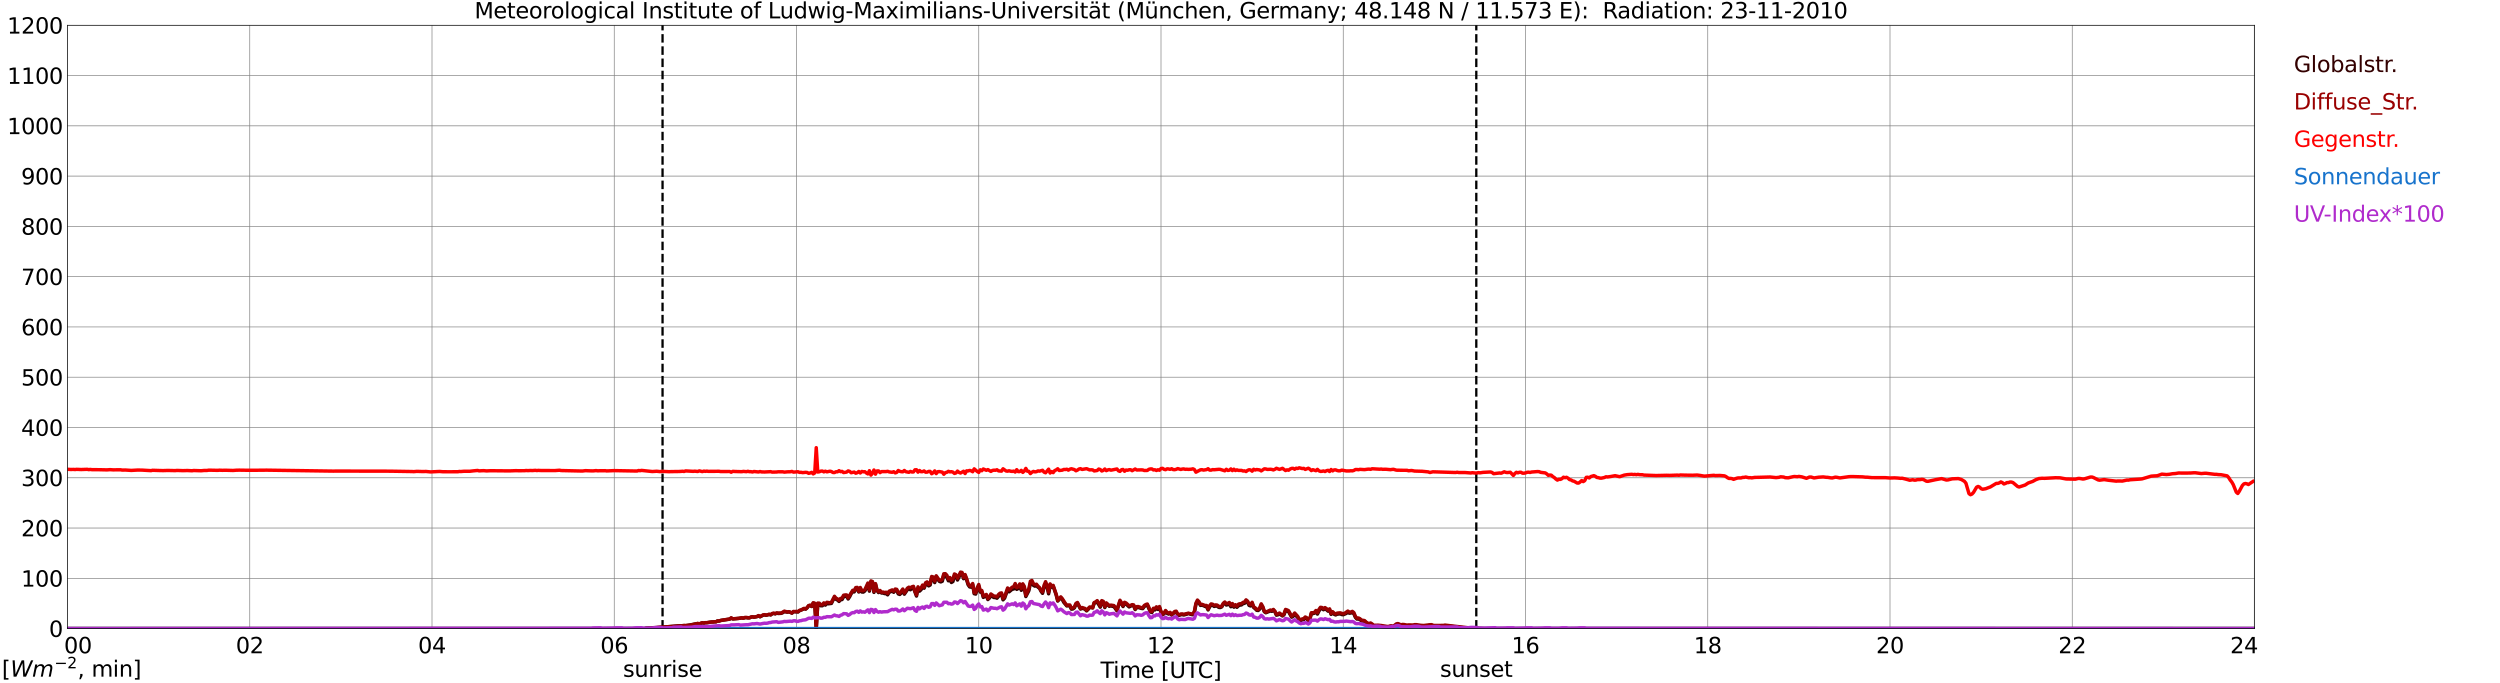 <?xml version="1.0" encoding="utf-8" standalone="no"?>
<!DOCTYPE svg PUBLIC "-//W3C//DTD SVG 1.1//EN"
  "http://www.w3.org/Graphics/SVG/1.1/DTD/svg11.dtd">
<svg xmlns:xlink="http://www.w3.org/1999/xlink" width="1085.4pt" height="296.64pt" viewBox="0 0 1085.4 296.64" xmlns="http://www.w3.org/2000/svg" version="1.1">
 <defs>
  <style type="text/css">*{stroke-linejoin: round; stroke-linecap: butt}</style>
 </defs>
 <g id="figure_1">
  <g id="patch_1">
   <path d="M 0 296.64 
L 1085.4 296.64 
L 1085.4 0 
L 0 0 
z
" style="fill: #ffffff"/>
  </g>
  <g id="axes_1">
   <g id="patch_2">
    <path d="M 29.306 272.909 
L 978.814 272.909 
L 978.814 10.976 
L 29.306 10.976 
z
" style="fill: #ffffff"/>
   </g>
   <g id="patch_3">
    <path d="M 978.814 272.909 
L 978.814 272.909 
L 978.814 10.976 
L 978.814 10.976 
z
" clip-path="url(#pb3a31c2ec1)" style="fill: #d3d3d3; opacity: 0.25; stroke: #d3d3d3; stroke-linejoin: miter"/>
   </g>
   <g id="matplotlib.axis_1">
    <g id="xtick_1">
     <g id="line2d_1">
      <path d="M 29.306 272.909 
L 29.306 10.976 
" clip-path="url(#pb3a31c2ec1)" style="fill: none; stroke: #808080; stroke-width: 0.3; stroke-linecap: square"/>
     </g>
     <g id="line2d_2"/>
     <g id="text_1">
      <!--    00 -->
      <g transform="translate(18.733 283.627) scale(0.095 -0.095)">
       <defs>
        <path id="DejaVuSans-20" transform="scale(0.016)"/>
        <path id="DejaVuSans-30" d="M 2034 4250 
Q 1547 4250 1301 3770 
Q 1056 3291 1056 2328 
Q 1056 1369 1301 889 
Q 1547 409 2034 409 
Q 2525 409 2770 889 
Q 3016 1369 3016 2328 
Q 3016 3291 2770 3770 
Q 2525 4250 2034 4250 
z
M 2034 4750 
Q 2819 4750 3233 4129 
Q 3647 3509 3647 2328 
Q 3647 1150 3233 529 
Q 2819 -91 2034 -91 
Q 1250 -91 836 529 
Q 422 1150 422 2328 
Q 422 3509 836 4129 
Q 1250 4750 2034 4750 
z
" transform="scale(0.016)"/>
       </defs>
       <use xlink:href="#DejaVuSans-20"/>
       <use xlink:href="#DejaVuSans-20" transform="translate(31.787 0)"/>
       <use xlink:href="#DejaVuSans-20" transform="translate(63.574 0)"/>
       <use xlink:href="#DejaVuSans-30" transform="translate(95.361 0)"/>
       <use xlink:href="#DejaVuSans-30" transform="translate(158.984 0)"/>
      </g>
     </g>
    </g>
    <g id="xtick_2">
     <g id="line2d_3">
      <path d="M 108.431 272.909 
L 108.431 10.976 
" clip-path="url(#pb3a31c2ec1)" style="fill: none; stroke: #808080; stroke-width: 0.3; stroke-linecap: square"/>
     </g>
     <g id="line2d_4"/>
     <g id="text_2">
      <!-- 02 -->
      <g transform="translate(102.387 283.627) scale(0.095 -0.095)">
       <defs>
        <path id="DejaVuSans-32" d="M 1228 531 
L 3431 531 
L 3431 0 
L 469 0 
L 469 531 
Q 828 903 1448 1529 
Q 2069 2156 2228 2338 
Q 2531 2678 2651 2914 
Q 2772 3150 2772 3378 
Q 2772 3750 2511 3984 
Q 2250 4219 1831 4219 
Q 1534 4219 1204 4116 
Q 875 4013 500 3803 
L 500 4441 
Q 881 4594 1212 4672 
Q 1544 4750 1819 4750 
Q 2544 4750 2975 4387 
Q 3406 4025 3406 3419 
Q 3406 3131 3298 2873 
Q 3191 2616 2906 2266 
Q 2828 2175 2409 1742 
Q 1991 1309 1228 531 
z
" transform="scale(0.016)"/>
       </defs>
       <use xlink:href="#DejaVuSans-30"/>
       <use xlink:href="#DejaVuSans-32" transform="translate(63.623 0)"/>
      </g>
     </g>
    </g>
    <g id="xtick_3">
     <g id="line2d_5">
      <path d="M 187.557 272.909 
L 187.557 10.976 
" clip-path="url(#pb3a31c2ec1)" style="fill: none; stroke: #808080; stroke-width: 0.3; stroke-linecap: square"/>
     </g>
     <g id="line2d_6"/>
     <g id="text_3">
      <!-- 04 -->
      <g transform="translate(181.513 283.627) scale(0.095 -0.095)">
       <defs>
        <path id="DejaVuSans-34" d="M 2419 4116 
L 825 1625 
L 2419 1625 
L 2419 4116 
z
M 2253 4666 
L 3047 4666 
L 3047 1625 
L 3713 1625 
L 3713 1100 
L 3047 1100 
L 3047 0 
L 2419 0 
L 2419 1100 
L 313 1100 
L 313 1709 
L 2253 4666 
z
" transform="scale(0.016)"/>
       </defs>
       <use xlink:href="#DejaVuSans-30"/>
       <use xlink:href="#DejaVuSans-34" transform="translate(63.623 0)"/>
      </g>
     </g>
    </g>
    <g id="xtick_4">
     <g id="line2d_7">
      <path d="M 266.683 272.909 
L 266.683 10.976 
" clip-path="url(#pb3a31c2ec1)" style="fill: none; stroke: #808080; stroke-width: 0.3; stroke-linecap: square"/>
     </g>
     <g id="line2d_8"/>
     <g id="text_4">
      <!-- 06 -->
      <g transform="translate(260.638 283.627) scale(0.095 -0.095)">
       <defs>
        <path id="DejaVuSans-36" d="M 2113 2584 
Q 1688 2584 1439 2293 
Q 1191 2003 1191 1497 
Q 1191 994 1439 701 
Q 1688 409 2113 409 
Q 2538 409 2786 701 
Q 3034 994 3034 1497 
Q 3034 2003 2786 2293 
Q 2538 2584 2113 2584 
z
M 3366 4563 
L 3366 3988 
Q 3128 4100 2886 4159 
Q 2644 4219 2406 4219 
Q 1781 4219 1451 3797 
Q 1122 3375 1075 2522 
Q 1259 2794 1537 2939 
Q 1816 3084 2150 3084 
Q 2853 3084 3261 2657 
Q 3669 2231 3669 1497 
Q 3669 778 3244 343 
Q 2819 -91 2113 -91 
Q 1303 -91 875 529 
Q 447 1150 447 2328 
Q 447 3434 972 4092 
Q 1497 4750 2381 4750 
Q 2619 4750 2861 4703 
Q 3103 4656 3366 4563 
z
" transform="scale(0.016)"/>
       </defs>
       <use xlink:href="#DejaVuSans-30"/>
       <use xlink:href="#DejaVuSans-36" transform="translate(63.623 0)"/>
      </g>
     </g>
    </g>
    <g id="xtick_5">
     <g id="line2d_9">
      <path d="M 345.808 272.909 
L 345.808 10.976 
" clip-path="url(#pb3a31c2ec1)" style="fill: none; stroke: #808080; stroke-width: 0.3; stroke-linecap: square"/>
     </g>
     <g id="line2d_10"/>
     <g id="text_5">
      <!-- 08 -->
      <g transform="translate(339.764 283.627) scale(0.095 -0.095)">
       <defs>
        <path id="DejaVuSans-38" d="M 2034 2216 
Q 1584 2216 1326 1975 
Q 1069 1734 1069 1313 
Q 1069 891 1326 650 
Q 1584 409 2034 409 
Q 2484 409 2743 651 
Q 3003 894 3003 1313 
Q 3003 1734 2745 1975 
Q 2488 2216 2034 2216 
z
M 1403 2484 
Q 997 2584 770 2862 
Q 544 3141 544 3541 
Q 544 4100 942 4425 
Q 1341 4750 2034 4750 
Q 2731 4750 3128 4425 
Q 3525 4100 3525 3541 
Q 3525 3141 3298 2862 
Q 3072 2584 2669 2484 
Q 3125 2378 3379 2068 
Q 3634 1759 3634 1313 
Q 3634 634 3220 271 
Q 2806 -91 2034 -91 
Q 1263 -91 848 271 
Q 434 634 434 1313 
Q 434 1759 690 2068 
Q 947 2378 1403 2484 
z
M 1172 3481 
Q 1172 3119 1398 2916 
Q 1625 2713 2034 2713 
Q 2441 2713 2670 2916 
Q 2900 3119 2900 3481 
Q 2900 3844 2670 4047 
Q 2441 4250 2034 4250 
Q 1625 4250 1398 4047 
Q 1172 3844 1172 3481 
z
" transform="scale(0.016)"/>
       </defs>
       <use xlink:href="#DejaVuSans-30"/>
       <use xlink:href="#DejaVuSans-38" transform="translate(63.623 0)"/>
      </g>
     </g>
    </g>
    <g id="xtick_6">
     <g id="line2d_11">
      <path d="M 424.934 272.909 
L 424.934 10.976 
" clip-path="url(#pb3a31c2ec1)" style="fill: none; stroke: #808080; stroke-width: 0.3; stroke-linecap: square"/>
     </g>
     <g id="line2d_12"/>
     <g id="text_6">
      <!-- 10 -->
      <g transform="translate(418.89 283.627) scale(0.095 -0.095)">
       <defs>
        <path id="DejaVuSans-31" d="M 794 531 
L 1825 531 
L 1825 4091 
L 703 3866 
L 703 4441 
L 1819 4666 
L 2450 4666 
L 2450 531 
L 3481 531 
L 3481 0 
L 794 0 
L 794 531 
z
" transform="scale(0.016)"/>
       </defs>
       <use xlink:href="#DejaVuSans-31"/>
       <use xlink:href="#DejaVuSans-30" transform="translate(63.623 0)"/>
      </g>
     </g>
    </g>
    <g id="xtick_7">
     <g id="line2d_13">
      <path d="M 504.06 272.909 
L 504.06 10.976 
" clip-path="url(#pb3a31c2ec1)" style="fill: none; stroke: #808080; stroke-width: 0.3; stroke-linecap: square"/>
     </g>
     <g id="line2d_14"/>
     <g id="text_7">
      <!-- 12 -->
      <g transform="translate(498.015 283.627) scale(0.095 -0.095)">
       <use xlink:href="#DejaVuSans-31"/>
       <use xlink:href="#DejaVuSans-32" transform="translate(63.623 0)"/>
      </g>
     </g>
    </g>
    <g id="xtick_8">
     <g id="line2d_15">
      <path d="M 583.185 272.909 
L 583.185 10.976 
" clip-path="url(#pb3a31c2ec1)" style="fill: none; stroke: #808080; stroke-width: 0.3; stroke-linecap: square"/>
     </g>
     <g id="line2d_16"/>
     <g id="text_8">
      <!-- 14 -->
      <g transform="translate(577.141 283.627) scale(0.095 -0.095)">
       <use xlink:href="#DejaVuSans-31"/>
       <use xlink:href="#DejaVuSans-34" transform="translate(63.623 0)"/>
      </g>
     </g>
    </g>
    <g id="xtick_9">
     <g id="line2d_17">
      <path d="M 662.311 272.909 
L 662.311 10.976 
" clip-path="url(#pb3a31c2ec1)" style="fill: none; stroke: #808080; stroke-width: 0.3; stroke-linecap: square"/>
     </g>
     <g id="line2d_18"/>
     <g id="text_9">
      <!-- 16 -->
      <g transform="translate(656.267 283.627) scale(0.095 -0.095)">
       <use xlink:href="#DejaVuSans-31"/>
       <use xlink:href="#DejaVuSans-36" transform="translate(63.623 0)"/>
      </g>
     </g>
    </g>
    <g id="xtick_10">
     <g id="line2d_19">
      <path d="M 741.437 272.909 
L 741.437 10.976 
" clip-path="url(#pb3a31c2ec1)" style="fill: none; stroke: #808080; stroke-width: 0.3; stroke-linecap: square"/>
     </g>
     <g id="line2d_20"/>
     <g id="text_10">
      <!-- 18 -->
      <g transform="translate(735.392 283.627) scale(0.095 -0.095)">
       <use xlink:href="#DejaVuSans-31"/>
       <use xlink:href="#DejaVuSans-38" transform="translate(63.623 0)"/>
      </g>
     </g>
    </g>
    <g id="xtick_11">
     <g id="line2d_21">
      <path d="M 820.562 272.909 
L 820.562 10.976 
" clip-path="url(#pb3a31c2ec1)" style="fill: none; stroke: #808080; stroke-width: 0.3; stroke-linecap: square"/>
     </g>
     <g id="line2d_22"/>
     <g id="text_11">
      <!-- 20 -->
      <g transform="translate(814.518 283.627) scale(0.095 -0.095)">
       <use xlink:href="#DejaVuSans-32"/>
       <use xlink:href="#DejaVuSans-30" transform="translate(63.623 0)"/>
      </g>
     </g>
    </g>
    <g id="xtick_12">
     <g id="line2d_23">
      <path d="M 899.688 272.909 
L 899.688 10.976 
" clip-path="url(#pb3a31c2ec1)" style="fill: none; stroke: #808080; stroke-width: 0.3; stroke-linecap: square"/>
     </g>
     <g id="line2d_24"/>
     <g id="text_12">
      <!-- 22 -->
      <g transform="translate(893.644 283.627) scale(0.095 -0.095)">
       <use xlink:href="#DejaVuSans-32"/>
       <use xlink:href="#DejaVuSans-32" transform="translate(63.623 0)"/>
      </g>
     </g>
    </g>
    <g id="xtick_13">
     <g id="line2d_25">
      <path d="M 978.814 272.909 
L 978.814 10.976 
" clip-path="url(#pb3a31c2ec1)" style="fill: none; stroke: #808080; stroke-width: 0.3; stroke-linecap: square"/>
     </g>
     <g id="line2d_26"/>
     <g id="text_13">
      <!-- 24    -->
      <g transform="translate(968.241 283.627) scale(0.095 -0.095)">
       <use xlink:href="#DejaVuSans-32"/>
       <use xlink:href="#DejaVuSans-34" transform="translate(63.623 0)"/>
       <use xlink:href="#DejaVuSans-20" transform="translate(127.246 0)"/>
       <use xlink:href="#DejaVuSans-20" transform="translate(159.033 0)"/>
       <use xlink:href="#DejaVuSans-20" transform="translate(190.82 0)"/>
      </g>
     </g>
    </g>
    <g id="text_14">
     <!-- Time [UTC] -->
     <g transform="translate(477.806 294.322) scale(0.095 -0.095)">
      <defs>
       <path id="DejaVuSans-54" d="M -19 4666 
L 3928 4666 
L 3928 4134 
L 2272 4134 
L 2272 0 
L 1638 0 
L 1638 4134 
L -19 4134 
L -19 4666 
z
" transform="scale(0.016)"/>
       <path id="DejaVuSans-69" d="M 603 3500 
L 1178 3500 
L 1178 0 
L 603 0 
L 603 3500 
z
M 603 4863 
L 1178 4863 
L 1178 4134 
L 603 4134 
L 603 4863 
z
" transform="scale(0.016)"/>
       <path id="DejaVuSans-6d" d="M 3328 2828 
Q 3544 3216 3844 3400 
Q 4144 3584 4550 3584 
Q 5097 3584 5394 3201 
Q 5691 2819 5691 2113 
L 5691 0 
L 5113 0 
L 5113 2094 
Q 5113 2597 4934 2840 
Q 4756 3084 4391 3084 
Q 3944 3084 3684 2787 
Q 3425 2491 3425 1978 
L 3425 0 
L 2847 0 
L 2847 2094 
Q 2847 2600 2669 2842 
Q 2491 3084 2119 3084 
Q 1678 3084 1418 2786 
Q 1159 2488 1159 1978 
L 1159 0 
L 581 0 
L 581 3500 
L 1159 3500 
L 1159 2956 
Q 1356 3278 1631 3431 
Q 1906 3584 2284 3584 
Q 2666 3584 2933 3390 
Q 3200 3197 3328 2828 
z
" transform="scale(0.016)"/>
       <path id="DejaVuSans-65" d="M 3597 1894 
L 3597 1613 
L 953 1613 
Q 991 1019 1311 708 
Q 1631 397 2203 397 
Q 2534 397 2845 478 
Q 3156 559 3463 722 
L 3463 178 
Q 3153 47 2828 -22 
Q 2503 -91 2169 -91 
Q 1331 -91 842 396 
Q 353 884 353 1716 
Q 353 2575 817 3079 
Q 1281 3584 2069 3584 
Q 2775 3584 3186 3129 
Q 3597 2675 3597 1894 
z
M 3022 2063 
Q 3016 2534 2758 2815 
Q 2500 3097 2075 3097 
Q 1594 3097 1305 2825 
Q 1016 2553 972 2059 
L 3022 2063 
z
" transform="scale(0.016)"/>
       <path id="DejaVuSans-5b" d="M 550 4863 
L 1875 4863 
L 1875 4416 
L 1125 4416 
L 1125 -397 
L 1875 -397 
L 1875 -844 
L 550 -844 
L 550 4863 
z
" transform="scale(0.016)"/>
       <path id="DejaVuSans-55" d="M 556 4666 
L 1191 4666 
L 1191 1831 
Q 1191 1081 1462 751 
Q 1734 422 2344 422 
Q 2950 422 3222 751 
Q 3494 1081 3494 1831 
L 3494 4666 
L 4128 4666 
L 4128 1753 
Q 4128 841 3676 375 
Q 3225 -91 2344 -91 
Q 1459 -91 1007 375 
Q 556 841 556 1753 
L 556 4666 
z
" transform="scale(0.016)"/>
       <path id="DejaVuSans-43" d="M 4122 4306 
L 4122 3641 
Q 3803 3938 3442 4084 
Q 3081 4231 2675 4231 
Q 1875 4231 1450 3742 
Q 1025 3253 1025 2328 
Q 1025 1406 1450 917 
Q 1875 428 2675 428 
Q 3081 428 3442 575 
Q 3803 722 4122 1019 
L 4122 359 
Q 3791 134 3420 21 
Q 3050 -91 2638 -91 
Q 1578 -91 968 557 
Q 359 1206 359 2328 
Q 359 3453 968 4101 
Q 1578 4750 2638 4750 
Q 3056 4750 3426 4639 
Q 3797 4528 4122 4306 
z
" transform="scale(0.016)"/>
       <path id="DejaVuSans-5d" d="M 1947 4863 
L 1947 -844 
L 622 -844 
L 622 -397 
L 1369 -397 
L 1369 4416 
L 622 4416 
L 622 4863 
L 1947 4863 
z
" transform="scale(0.016)"/>
      </defs>
      <use xlink:href="#DejaVuSans-54"/>
      <use xlink:href="#DejaVuSans-69" transform="translate(57.959 0)"/>
      <use xlink:href="#DejaVuSans-6d" transform="translate(85.742 0)"/>
      <use xlink:href="#DejaVuSans-65" transform="translate(183.154 0)"/>
      <use xlink:href="#DejaVuSans-20" transform="translate(244.678 0)"/>
      <use xlink:href="#DejaVuSans-5b" transform="translate(276.465 0)"/>
      <use xlink:href="#DejaVuSans-55" transform="translate(315.479 0)"/>
      <use xlink:href="#DejaVuSans-54" transform="translate(388.672 0)"/>
      <use xlink:href="#DejaVuSans-43" transform="translate(443.881 0)"/>
      <use xlink:href="#DejaVuSans-5d" transform="translate(513.705 0)"/>
     </g>
    </g>
   </g>
   <g id="matplotlib.axis_2">
    <g id="ytick_1">
     <g id="line2d_27">
      <path d="M 29.306 272.909 
L 978.814 272.909 
" clip-path="url(#pb3a31c2ec1)" style="fill: none; stroke: #808080; stroke-width: 0.3; stroke-linecap: square"/>
     </g>
     <g id="line2d_28"/>
     <g id="text_15">
      <!-- 0 -->
      <g transform="translate(21.261 276.518) scale(0.095 -0.095)">
       <use xlink:href="#DejaVuSans-30"/>
      </g>
     </g>
    </g>
    <g id="ytick_2">
     <g id="line2d_29">
      <path d="M 29.306 251.081 
L 978.814 251.081 
" clip-path="url(#pb3a31c2ec1)" style="fill: none; stroke: #808080; stroke-width: 0.3; stroke-linecap: square"/>
     </g>
     <g id="line2d_30"/>
     <g id="text_16">
      <!-- 100 -->
      <g transform="translate(9.173 254.69) scale(0.095 -0.095)">
       <use xlink:href="#DejaVuSans-31"/>
       <use xlink:href="#DejaVuSans-30" transform="translate(63.623 0)"/>
       <use xlink:href="#DejaVuSans-30" transform="translate(127.246 0)"/>
      </g>
     </g>
    </g>
    <g id="ytick_3">
     <g id="line2d_31">
      <path d="M 29.306 229.253 
L 978.814 229.253 
" clip-path="url(#pb3a31c2ec1)" style="fill: none; stroke: #808080; stroke-width: 0.3; stroke-linecap: square"/>
     </g>
     <g id="line2d_32"/>
     <g id="text_17">
      <!-- 200 -->
      <g transform="translate(9.173 232.863) scale(0.095 -0.095)">
       <use xlink:href="#DejaVuSans-32"/>
       <use xlink:href="#DejaVuSans-30" transform="translate(63.623 0)"/>
       <use xlink:href="#DejaVuSans-30" transform="translate(127.246 0)"/>
      </g>
     </g>
    </g>
    <g id="ytick_4">
     <g id="line2d_33">
      <path d="M 29.306 207.426 
L 978.814 207.426 
" clip-path="url(#pb3a31c2ec1)" style="fill: none; stroke: #808080; stroke-width: 0.3; stroke-linecap: square"/>
     </g>
     <g id="line2d_34"/>
     <g id="text_18">
      <!-- 300 -->
      <g transform="translate(9.173 211.035) scale(0.095 -0.095)">
       <defs>
        <path id="DejaVuSans-33" d="M 2597 2516 
Q 3050 2419 3304 2112 
Q 3559 1806 3559 1356 
Q 3559 666 3084 287 
Q 2609 -91 1734 -91 
Q 1441 -91 1130 -33 
Q 819 25 488 141 
L 488 750 
Q 750 597 1062 519 
Q 1375 441 1716 441 
Q 2309 441 2620 675 
Q 2931 909 2931 1356 
Q 2931 1769 2642 2001 
Q 2353 2234 1838 2234 
L 1294 2234 
L 1294 2753 
L 1863 2753 
Q 2328 2753 2575 2939 
Q 2822 3125 2822 3475 
Q 2822 3834 2567 4026 
Q 2313 4219 1838 4219 
Q 1578 4219 1281 4162 
Q 984 4106 628 3988 
L 628 4550 
Q 988 4650 1302 4700 
Q 1616 4750 1894 4750 
Q 2613 4750 3031 4423 
Q 3450 4097 3450 3541 
Q 3450 3153 3228 2886 
Q 3006 2619 2597 2516 
z
" transform="scale(0.016)"/>
       </defs>
       <use xlink:href="#DejaVuSans-33"/>
       <use xlink:href="#DejaVuSans-30" transform="translate(63.623 0)"/>
       <use xlink:href="#DejaVuSans-30" transform="translate(127.246 0)"/>
      </g>
     </g>
    </g>
    <g id="ytick_5">
     <g id="line2d_35">
      <path d="M 29.306 185.598 
L 978.814 185.598 
" clip-path="url(#pb3a31c2ec1)" style="fill: none; stroke: #808080; stroke-width: 0.3; stroke-linecap: square"/>
     </g>
     <g id="line2d_36"/>
     <g id="text_19">
      <!-- 400 -->
      <g transform="translate(9.173 189.207) scale(0.095 -0.095)">
       <use xlink:href="#DejaVuSans-34"/>
       <use xlink:href="#DejaVuSans-30" transform="translate(63.623 0)"/>
       <use xlink:href="#DejaVuSans-30" transform="translate(127.246 0)"/>
      </g>
     </g>
    </g>
    <g id="ytick_6">
     <g id="line2d_37">
      <path d="M 29.306 163.77 
L 978.814 163.77 
" clip-path="url(#pb3a31c2ec1)" style="fill: none; stroke: #808080; stroke-width: 0.3; stroke-linecap: square"/>
     </g>
     <g id="line2d_38"/>
     <g id="text_20">
      <!-- 500 -->
      <g transform="translate(9.173 167.379) scale(0.095 -0.095)">
       <defs>
        <path id="DejaVuSans-35" d="M 691 4666 
L 3169 4666 
L 3169 4134 
L 1269 4134 
L 1269 2991 
Q 1406 3038 1543 3061 
Q 1681 3084 1819 3084 
Q 2600 3084 3056 2656 
Q 3513 2228 3513 1497 
Q 3513 744 3044 326 
Q 2575 -91 1722 -91 
Q 1428 -91 1123 -41 
Q 819 9 494 109 
L 494 744 
Q 775 591 1075 516 
Q 1375 441 1709 441 
Q 2250 441 2565 725 
Q 2881 1009 2881 1497 
Q 2881 1984 2565 2268 
Q 2250 2553 1709 2553 
Q 1456 2553 1204 2497 
Q 953 2441 691 2322 
L 691 4666 
z
" transform="scale(0.016)"/>
       </defs>
       <use xlink:href="#DejaVuSans-35"/>
       <use xlink:href="#DejaVuSans-30" transform="translate(63.623 0)"/>
       <use xlink:href="#DejaVuSans-30" transform="translate(127.246 0)"/>
      </g>
     </g>
    </g>
    <g id="ytick_7">
     <g id="line2d_39">
      <path d="M 29.306 141.942 
L 978.814 141.942 
" clip-path="url(#pb3a31c2ec1)" style="fill: none; stroke: #808080; stroke-width: 0.3; stroke-linecap: square"/>
     </g>
     <g id="line2d_40"/>
     <g id="text_21">
      <!-- 600 -->
      <g transform="translate(9.173 145.551) scale(0.095 -0.095)">
       <use xlink:href="#DejaVuSans-36"/>
       <use xlink:href="#DejaVuSans-30" transform="translate(63.623 0)"/>
       <use xlink:href="#DejaVuSans-30" transform="translate(127.246 0)"/>
      </g>
     </g>
    </g>
    <g id="ytick_8">
     <g id="line2d_41">
      <path d="M 29.306 120.114 
L 978.814 120.114 
" clip-path="url(#pb3a31c2ec1)" style="fill: none; stroke: #808080; stroke-width: 0.3; stroke-linecap: square"/>
     </g>
     <g id="line2d_42"/>
     <g id="text_22">
      <!-- 700 -->
      <g transform="translate(9.173 123.724) scale(0.095 -0.095)">
       <defs>
        <path id="DejaVuSans-37" d="M 525 4666 
L 3525 4666 
L 3525 4397 
L 1831 0 
L 1172 0 
L 2766 4134 
L 525 4134 
L 525 4666 
z
" transform="scale(0.016)"/>
       </defs>
       <use xlink:href="#DejaVuSans-37"/>
       <use xlink:href="#DejaVuSans-30" transform="translate(63.623 0)"/>
       <use xlink:href="#DejaVuSans-30" transform="translate(127.246 0)"/>
      </g>
     </g>
    </g>
    <g id="ytick_9">
     <g id="line2d_43">
      <path d="M 29.306 98.287 
L 978.814 98.287 
" clip-path="url(#pb3a31c2ec1)" style="fill: none; stroke: #808080; stroke-width: 0.3; stroke-linecap: square"/>
     </g>
     <g id="line2d_44"/>
     <g id="text_23">
      <!-- 800 -->
      <g transform="translate(9.173 101.896) scale(0.095 -0.095)">
       <use xlink:href="#DejaVuSans-38"/>
       <use xlink:href="#DejaVuSans-30" transform="translate(63.623 0)"/>
       <use xlink:href="#DejaVuSans-30" transform="translate(127.246 0)"/>
      </g>
     </g>
    </g>
    <g id="ytick_10">
     <g id="line2d_45">
      <path d="M 29.306 76.459 
L 978.814 76.459 
" clip-path="url(#pb3a31c2ec1)" style="fill: none; stroke: #808080; stroke-width: 0.3; stroke-linecap: square"/>
     </g>
     <g id="line2d_46"/>
     <g id="text_24">
      <!-- 900 -->
      <g transform="translate(9.173 80.068) scale(0.095 -0.095)">
       <defs>
        <path id="DejaVuSans-39" d="M 703 97 
L 703 672 
Q 941 559 1184 500 
Q 1428 441 1663 441 
Q 2288 441 2617 861 
Q 2947 1281 2994 2138 
Q 2813 1869 2534 1725 
Q 2256 1581 1919 1581 
Q 1219 1581 811 2004 
Q 403 2428 403 3163 
Q 403 3881 828 4315 
Q 1253 4750 1959 4750 
Q 2769 4750 3195 4129 
Q 3622 3509 3622 2328 
Q 3622 1225 3098 567 
Q 2575 -91 1691 -91 
Q 1453 -91 1209 -44 
Q 966 3 703 97 
z
M 1959 2075 
Q 2384 2075 2632 2365 
Q 2881 2656 2881 3163 
Q 2881 3666 2632 3958 
Q 2384 4250 1959 4250 
Q 1534 4250 1286 3958 
Q 1038 3666 1038 3163 
Q 1038 2656 1286 2365 
Q 1534 2075 1959 2075 
z
" transform="scale(0.016)"/>
       </defs>
       <use xlink:href="#DejaVuSans-39"/>
       <use xlink:href="#DejaVuSans-30" transform="translate(63.623 0)"/>
       <use xlink:href="#DejaVuSans-30" transform="translate(127.246 0)"/>
      </g>
     </g>
    </g>
    <g id="ytick_11">
     <g id="line2d_47">
      <path d="M 29.306 54.631 
L 978.814 54.631 
" clip-path="url(#pb3a31c2ec1)" style="fill: none; stroke: #808080; stroke-width: 0.3; stroke-linecap: square"/>
     </g>
     <g id="line2d_48"/>
     <g id="text_25">
      <!-- 1000 -->
      <g transform="translate(3.128 58.24) scale(0.095 -0.095)">
       <use xlink:href="#DejaVuSans-31"/>
       <use xlink:href="#DejaVuSans-30" transform="translate(63.623 0)"/>
       <use xlink:href="#DejaVuSans-30" transform="translate(127.246 0)"/>
       <use xlink:href="#DejaVuSans-30" transform="translate(190.869 0)"/>
      </g>
     </g>
    </g>
    <g id="ytick_12">
     <g id="line2d_49">
      <path d="M 29.306 32.803 
L 978.814 32.803 
" clip-path="url(#pb3a31c2ec1)" style="fill: none; stroke: #808080; stroke-width: 0.3; stroke-linecap: square"/>
     </g>
     <g id="line2d_50"/>
     <g id="text_26">
      <!-- 1100 -->
      <g transform="translate(3.128 36.413) scale(0.095 -0.095)">
       <use xlink:href="#DejaVuSans-31"/>
       <use xlink:href="#DejaVuSans-31" transform="translate(63.623 0)"/>
       <use xlink:href="#DejaVuSans-30" transform="translate(127.246 0)"/>
       <use xlink:href="#DejaVuSans-30" transform="translate(190.869 0)"/>
      </g>
     </g>
    </g>
    <g id="ytick_13">
     <g id="line2d_51">
      <path d="M 29.306 10.976 
L 978.814 10.976 
" clip-path="url(#pb3a31c2ec1)" style="fill: none; stroke: #808080; stroke-width: 0.3; stroke-linecap: square"/>
     </g>
     <g id="line2d_52"/>
     <g id="text_27">
      <!-- 1200 -->
      <g transform="translate(3.128 14.585) scale(0.095 -0.095)">
       <use xlink:href="#DejaVuSans-31"/>
       <use xlink:href="#DejaVuSans-32" transform="translate(63.623 0)"/>
       <use xlink:href="#DejaVuSans-30" transform="translate(127.246 0)"/>
       <use xlink:href="#DejaVuSans-30" transform="translate(190.869 0)"/>
      </g>
     </g>
    </g>
   </g>
   <g id="line2d_53">
    <path d="M 287.651 272.909 
L 287.651 10.976 
" clip-path="url(#pb3a31c2ec1)" style="fill: none; stroke-dasharray: 3.7,1.6; stroke-dashoffset: 0; stroke: #000000"/>
   </g>
   <g id="line2d_54">
    <path d="M 640.947 272.909 
L 640.947 10.976 
" clip-path="url(#pb3a31c2ec1)" style="fill: none; stroke-dasharray: 3.7,1.6; stroke-dashoffset: 0; stroke: #000000"/>
   </g>
   <g id="line2d_55">
    <path d="M 29.306 272.909 
L 279.87 272.909 
L 280.53 272.706 
L 281.849 272.623 
L 283.167 272.584 
L 283.827 272.623 
L 286.464 272.378 
L 291.739 271.968 
L 294.377 271.724 
L 296.355 271.641 
L 297.014 271.56 
L 297.674 271.682 
L 302.949 270.7 
L 303.608 270.944 
L 304.927 270.412 
L 305.586 270.534 
L 306.246 270.37 
L 306.905 270.37 
L 308.883 270.043 
L 310.861 269.962 
L 311.521 269.593 
L 312.18 269.674 
L 312.839 269.388 
L 316.796 268.814 
L 317.455 268.323 
L 318.114 268.733 
L 320.752 268.486 
L 322.071 268.283 
L 322.73 268.406 
L 323.39 268.159 
L 324.049 268.159 
L 324.708 268.283 
L 325.368 268.242 
L 326.027 267.954 
L 326.686 267.79 
L 327.346 267.954 
L 328.665 267.709 
L 329.324 267.382 
L 329.983 267.79 
L 331.302 267.094 
L 331.961 266.972 
L 332.621 267.135 
L 333.94 266.766 
L 334.599 266.972 
L 335.258 266.481 
L 335.918 266.358 
L 336.577 266.522 
L 337.236 266.195 
L 337.896 266.358 
L 339.215 266.275 
L 339.874 265.989 
L 340.533 265.54 
L 341.852 265.784 
L 342.512 265.662 
L 343.171 265.867 
L 343.83 266.195 
L 344.49 265.579 
L 346.468 265.703 
L 347.127 265.129 
L 347.787 264.883 
L 349.105 264.269 
L 349.765 264.475 
L 350.424 263.9 
L 351.083 262.999 
L 351.743 262.877 
L 352.402 263.326 
L 353.062 261.895 
L 353.721 262.017 
L 354.38 272.909 
L 355.04 262.303 
L 355.699 262.383 
L 356.359 262.999 
L 357.018 262.999 
L 357.677 262.22 
L 358.337 262.711 
L 358.996 262.056 
L 359.655 262.139 
L 360.974 261.975 
L 361.634 260.583 
L 362.293 259.598 
L 362.952 260.172 
L 363.612 260.5 
L 364.271 261.115 
L 364.93 260.419 
L 365.59 260.295 
L 366.249 259.068 
L 367.568 258.821 
L 368.227 260.05 
L 368.887 259.068 
L 369.546 257.714 
L 370.206 256.896 
L 370.865 256.979 
L 371.524 255.667 
L 372.184 255.586 
L 372.843 257.018 
L 373.502 255.586 
L 374.162 257.018 
L 374.821 257.06 
L 375.481 256.569 
L 376.14 255.34 
L 376.799 253.661 
L 377.459 256.651 
L 378.118 252.637 
L 378.777 252.76 
L 379.437 257.182 
L 380.096 253.62 
L 380.756 256.363 
L 381.415 257.265 
L 382.074 256.815 
L 382.734 257.47 
L 383.393 257.47 
L 384.053 257.714 
L 384.712 257.714 
L 385.371 258.247 
L 386.031 257.143 
L 387.349 256.61 
L 388.009 257.143 
L 388.668 256.2 
L 389.328 256.363 
L 389.987 257.839 
L 390.646 258.083 
L 391.306 257.429 
L 391.965 256.446 
L 392.624 257.961 
L 393.943 256.036 
L 394.603 255.667 
L 395.262 256.036 
L 395.921 255.464 
L 396.581 255.217 
L 397.899 258.78 
L 398.559 255.423 
L 399.218 256.651 
L 399.878 256.036 
L 400.537 254.643 
L 401.196 255.381 
L 401.856 253.825 
L 402.515 253.17 
L 403.175 254.357 
L 403.834 253.988 
L 404.493 250.917 
L 405.153 251.081 
L 405.812 252.923 
L 406.471 250.426 
L 407.79 252.391 
L 408.45 252.637 
L 409.109 252.351 
L 409.768 249.608 
L 410.428 249.974 
L 411.087 250.59 
L 411.746 252.146 
L 412.406 251.777 
L 413.065 252.884 
L 413.725 252.474 
L 414.384 249.974 
L 415.043 250.221 
L 415.703 251.819 
L 416.362 250.548 
L 417.022 248.87 
L 417.681 248.992 
L 418.34 251.245 
L 419 249.935 
L 419.659 251.736 
L 420.318 253.866 
L 420.978 254.807 
L 421.637 254.931 
L 422.297 253.866 
L 422.956 257.756 
L 423.615 257.92 
L 424.275 255.75 
L 424.934 254.48 
L 425.593 257.06 
L 426.253 256.937 
L 426.912 259.354 
L 428.231 258.616 
L 428.89 260.295 
L 429.55 259.681 
L 430.209 258.411 
L 430.869 259.026 
L 431.528 259.435 
L 432.187 259.435 
L 432.847 259.723 
L 434.165 258.166 
L 434.825 258.083 
L 435.484 260.419 
L 436.144 259.723 
L 437.462 256.077 
L 438.122 256.937 
L 439.44 255.831 
L 440.1 255.709 
L 440.759 254.274 
L 441.419 255.872 
L 442.078 255.503 
L 442.737 254.399 
L 443.397 256.283 
L 444.056 254.274 
L 444.716 255.217 
L 445.375 258.985 
L 446.694 256.405 
L 447.353 253.251 
L 448.012 252.884 
L 448.672 254.152 
L 449.331 254.48 
L 449.991 254.194 
L 450.65 254.931 
L 451.309 255.381 
L 451.969 256.691 
L 452.628 257.592 
L 453.287 254.971 
L 453.947 253.375 
L 454.606 254.89 
L 455.266 257.797 
L 455.925 254.357 
L 456.584 254.931 
L 457.244 254.48 
L 458.563 258.33 
L 459.222 260.952 
L 460.541 259.517 
L 461.2 260.295 
L 461.859 261.523 
L 463.178 263.08 
L 463.838 262.958 
L 464.497 263.163 
L 465.156 264.472 
L 465.816 264.392 
L 466.475 263.898 
L 467.134 262.342 
L 467.794 261.934 
L 469.113 264.431 
L 469.772 264.145 
L 470.431 264.228 
L 471.091 264.555 
L 471.75 265.21 
L 472.409 264.595 
L 473.069 263.776 
L 473.728 263.776 
L 474.388 263.94 
L 475.047 261.812 
L 475.706 261.648 
L 476.366 261.36 
L 477.685 263.612 
L 478.344 261.318 
L 479.003 261.565 
L 479.663 263.776 
L 480.322 262.056 
L 481.641 263.243 
L 482.3 262.999 
L 482.96 263.243 
L 483.619 263.326 
L 484.938 265.21 
L 485.597 262.958 
L 486.256 261.115 
L 486.916 262.098 
L 487.575 263.326 
L 488.235 262.015 
L 488.894 262.261 
L 490.213 263.49 
L 491.532 262.835 
L 492.191 263.038 
L 492.85 264.636 
L 493.51 263.818 
L 494.169 263.735 
L 495.488 264.145 
L 496.147 264.228 
L 496.807 263.326 
L 497.466 262.875 
L 498.125 262.711 
L 499.444 265.701 
L 500.103 265.906 
L 500.763 264.595 
L 501.422 264.8 
L 502.082 264.062 
L 502.741 264.595 
L 503.4 263.818 
L 504.06 265.824 
L 504.719 266.972 
L 505.379 266.478 
L 506.038 265.496 
L 506.697 266.275 
L 507.357 266.603 
L 508.016 266.192 
L 508.675 267.011 
L 509.994 265.824 
L 510.654 265.701 
L 511.313 266.889 
L 511.972 267.175 
L 512.632 266.889 
L 513.291 266.847 
L 513.95 267.011 
L 515.269 266.642 
L 515.929 266.356 
L 517.247 266.808 
L 517.907 266.889 
L 518.566 265.865 
L 519.226 262.383 
L 519.885 261.115 
L 520.544 261.729 
L 521.204 262.835 
L 521.863 262.752 
L 522.522 262.958 
L 523.182 263.285 
L 523.841 263.368 
L 524.501 264.8 
L 525.16 263.532 
L 525.819 262.672 
L 526.479 262.794 
L 527.138 263.285 
L 527.797 263.121 
L 528.457 263.121 
L 529.116 263.695 
L 529.776 263.776 
L 530.435 263.49 
L 531.094 262.261 
L 531.754 261.687 
L 532.413 262.672 
L 533.073 262.508 
L 533.732 262.22 
L 534.391 263.407 
L 535.051 262.63 
L 535.71 263.612 
L 536.369 263.038 
L 537.029 263.654 
L 537.688 262.999 
L 538.348 262.711 
L 539.007 262.63 
L 539.666 262.056 
L 540.326 261.934 
L 540.985 260.991 
L 541.644 261.523 
L 542.304 262.835 
L 542.963 263.08 
L 543.623 262.015 
L 544.282 263.735 
L 544.941 264.267 
L 545.601 264.963 
L 546.26 265.046 
L 546.919 264.431 
L 547.579 262.711 
L 548.238 263.654 
L 548.898 265.579 
L 549.557 266.029 
L 551.535 265.252 
L 552.195 265.415 
L 552.854 264.922 
L 553.513 265.618 
L 554.173 267.094 
L 554.832 266.93 
L 555.491 266.52 
L 556.81 267.421 
L 557.47 266.889 
L 558.129 265.127 
L 558.788 265.252 
L 559.448 265.579 
L 560.766 267.954 
L 561.426 267.585 
L 562.085 266.725 
L 563.404 268.076 
L 564.063 269.183 
L 564.723 269.386 
L 565.382 269.141 
L 566.042 269.019 
L 566.701 268.281 
L 567.36 268.609 
L 568.02 269.552 
L 568.679 268.936 
L 569.338 266.398 
L 569.998 266.398 
L 570.657 266.234 
L 571.317 265.496 
L 571.976 266.603 
L 572.635 265.291 
L 573.295 264.228 
L 573.954 264.267 
L 574.613 264.719 
L 575.273 264.145 
L 576.592 265.332 
L 577.251 264.719 
L 577.91 266.725 
L 578.57 266.029 
L 579.229 266.684 
L 579.889 266.972 
L 580.548 266.642 
L 581.867 266.52 
L 582.526 266.808 
L 583.185 266.889 
L 584.504 266.315 
L 585.164 265.865 
L 585.823 266.234 
L 586.482 266.151 
L 587.142 265.948 
L 587.801 266.478 
L 588.46 268.035 
L 589.12 268.772 
L 589.779 268.731 
L 590.439 269.019 
L 591.098 269.591 
L 592.417 269.715 
L 593.736 270.82 
L 594.395 271.025 
L 595.054 270.82 
L 595.714 271.23 
L 596.373 271.802 
L 597.692 271.721 
L 599.67 271.844 
L 601.648 272.254 
L 602.967 272.212 
L 603.626 271.966 
L 604.286 272.007 
L 604.945 272.171 
L 606.264 271.272 
L 606.923 270.984 
L 608.242 271.558 
L 609.561 271.516 
L 610.22 271.721 
L 610.879 271.763 
L 611.539 271.68 
L 612.858 271.763 
L 614.836 271.516 
L 616.154 271.763 
L 618.133 271.844 
L 620.111 271.638 
L 620.77 271.394 
L 621.429 271.435 
L 622.748 271.844 
L 625.386 271.763 
L 626.045 271.802 
L 627.364 271.638 
L 635.276 272.54 
L 642.53 272.909 
L 978.154 272.909 
L 978.154 272.909 
" clip-path="url(#pb3a31c2ec1)" style="fill: none; stroke: #330000; stroke-width: 1.5; stroke-linecap: square"/>
   </g>
   <g id="line2d_56">
    <path d="M 29.306 272.909 
L 279.87 272.909 
L 280.53 272.732 
L 299.652 271.431 
L 302.949 270.676 
L 303.608 270.885 
L 304.267 270.549 
L 304.927 270.381 
L 305.586 270.508 
L 306.246 270.34 
L 306.905 270.34 
L 308.883 270.045 
L 309.543 270.089 
L 310.202 269.921 
L 310.861 269.962 
L 311.521 269.584 
L 312.18 269.584 
L 313.499 269.248 
L 316.796 268.744 
L 317.455 268.24 
L 318.114 268.661 
L 320.752 268.452 
L 322.071 268.198 
L 322.73 268.408 
L 323.39 268.074 
L 324.049 268.074 
L 325.368 268.24 
L 326.027 267.906 
L 326.686 267.779 
L 327.346 267.947 
L 328.665 267.653 
L 329.324 267.275 
L 329.983 267.694 
L 331.302 266.983 
L 331.961 266.856 
L 332.621 267.066 
L 333.94 266.688 
L 334.599 266.897 
L 335.258 266.352 
L 335.918 266.184 
L 336.577 266.393 
L 337.236 266.101 
L 337.896 266.184 
L 339.215 266.142 
L 340.533 265.345 
L 341.852 265.679 
L 342.512 265.555 
L 343.83 266.142 
L 344.49 265.47 
L 345.149 265.511 
L 345.808 265.428 
L 346.468 265.555 
L 347.127 264.966 
L 347.787 264.841 
L 349.105 264.127 
L 349.765 264.337 
L 350.424 263.791 
L 351.083 262.91 
L 351.743 262.741 
L 352.402 263.204 
L 353.062 261.692 
L 353.721 261.903 
L 354.38 272.909 
L 355.04 261.827 
L 355.699 261.868 
L 356.359 262.541 
L 357.018 262.541 
L 357.677 261.744 
L 358.337 262.204 
L 358.996 261.491 
L 360.315 261.7 
L 360.974 261.491 
L 362.293 258.889 
L 362.952 259.686 
L 363.612 260.022 
L 364.271 260.653 
L 364.93 259.812 
L 365.59 259.686 
L 366.249 258.426 
L 366.909 258.302 
L 367.568 258.302 
L 368.227 259.561 
L 370.206 256.287 
L 370.865 256.411 
L 371.524 255.11 
L 372.184 255.027 
L 372.843 256.706 
L 373.502 255.069 
L 374.162 256.455 
L 374.821 256.455 
L 375.481 256.034 
L 376.799 253.137 
L 377.459 256.119 
L 378.118 252.214 
L 378.777 252.467 
L 379.437 256.748 
L 380.096 253.39 
L 380.756 256.075 
L 381.415 256.874 
L 382.074 256.37 
L 382.734 257.125 
L 383.393 257.042 
L 384.053 257.252 
L 384.712 257.125 
L 385.371 257.671 
L 386.031 256.665 
L 387.349 256.119 
L 388.009 256.665 
L 388.668 255.741 
L 389.328 255.866 
L 389.987 257.252 
L 390.646 257.546 
L 391.965 255.741 
L 392.624 257.461 
L 393.284 256.538 
L 393.943 255.364 
L 394.603 254.942 
L 395.262 255.196 
L 395.921 254.774 
L 396.581 254.565 
L 397.24 256.706 
L 397.899 258.302 
L 398.559 254.774 
L 399.218 255.909 
L 399.878 255.32 
L 400.537 254.019 
L 401.196 254.901 
L 401.856 253.013 
L 402.515 252.635 
L 403.175 253.768 
L 403.834 253.264 
L 404.493 250.284 
L 405.153 250.494 
L 405.812 252.255 
L 406.471 249.99 
L 407.79 251.878 
L 408.45 251.963 
L 409.109 251.459 
L 409.768 249.108 
L 410.428 249.066 
L 411.087 249.739 
L 411.746 251.332 
L 412.406 250.745 
L 413.065 251.963 
L 413.725 251.376 
L 414.384 249.193 
L 415.043 249.527 
L 415.703 251.04 
L 416.362 249.863 
L 417.022 248.394 
L 417.681 248.521 
L 418.34 250.703 
L 419 249.444 
L 419.659 251.164 
L 420.318 253.347 
L 420.978 254.314 
L 421.637 254.438 
L 422.297 253.347 
L 422.956 257.293 
L 423.615 257.335 
L 424.275 255.11 
L 424.934 253.768 
L 425.593 256.538 
L 426.253 256.37 
L 426.912 258.804 
L 428.231 258.092 
L 428.89 259.854 
L 429.55 259.184 
L 430.209 257.88 
L 431.528 258.804 
L 432.187 258.847 
L 432.847 259.098 
L 433.506 258.134 
L 434.165 257.546 
L 434.825 257.42 
L 435.484 259.771 
L 436.144 259.098 
L 437.462 255.279 
L 438.122 256.119 
L 439.44 254.942 
L 440.1 254.733 
L 440.759 253.347 
L 441.419 255.11 
L 442.078 254.774 
L 442.737 253.515 
L 443.397 255.53 
L 444.056 253.473 
L 444.716 254.565 
L 445.375 258.47 
L 446.694 255.573 
L 447.353 252.341 
L 448.012 252.004 
L 448.672 253.432 
L 449.331 253.851 
L 449.991 253.641 
L 450.65 254.482 
L 451.309 255.11 
L 451.969 256.37 
L 452.628 257.001 
L 453.287 254.146 
L 453.947 252.55 
L 454.606 254.187 
L 455.266 257.042 
L 455.925 253.515 
L 456.584 254.482 
L 457.244 254.146 
L 458.563 258.048 
L 459.222 260.653 
L 460.541 259.14 
L 461.2 259.895 
L 462.519 261.953 
L 463.178 262.792 
L 463.838 262.667 
L 464.497 262.667 
L 465.156 264.051 
L 465.816 263.927 
L 466.475 263.505 
L 467.134 261.953 
L 467.794 261.576 
L 469.113 264.178 
L 469.772 263.759 
L 471.091 264.178 
L 471.75 264.891 
L 473.069 263.549 
L 473.728 263.632 
L 474.388 263.842 
L 475.047 261.617 
L 475.706 261.281 
L 476.366 260.777 
L 477.025 261.785 
L 477.685 263.128 
L 478.344 260.777 
L 479.003 261.072 
L 479.663 263.422 
L 480.322 261.744 
L 481.641 262.96 
L 482.3 262.709 
L 483.619 262.918 
L 484.278 263.759 
L 484.938 264.806 
L 486.256 260.609 
L 486.916 261.659 
L 487.575 262.918 
L 488.235 261.491 
L 488.894 261.785 
L 490.213 263.003 
L 490.872 262.835 
L 491.532 262.499 
L 492.191 262.624 
L 492.85 264.304 
L 493.51 263.381 
L 494.169 263.337 
L 495.488 263.8 
L 496.147 263.842 
L 496.807 262.877 
L 497.466 262.458 
L 498.125 262.246 
L 498.785 263.673 
L 499.444 265.396 
L 500.103 265.479 
L 500.763 264.095 
L 501.422 264.219 
L 502.082 263.464 
L 502.741 263.968 
L 503.4 263.337 
L 504.06 265.437 
L 504.719 266.655 
L 505.379 266.109 
L 506.038 265.06 
L 506.697 265.815 
L 507.357 266.192 
L 508.016 265.856 
L 508.675 266.738 
L 509.335 266.234 
L 509.994 265.479 
L 510.654 265.352 
L 511.313 266.57 
L 511.972 266.865 
L 512.632 266.57 
L 513.291 266.529 
L 513.95 266.697 
L 515.929 266.234 
L 517.247 266.529 
L 517.907 266.529 
L 518.566 265.396 
L 519.226 261.868 
L 519.885 260.526 
L 520.544 261.24 
L 521.204 262.414 
L 521.863 262.373 
L 523.182 262.877 
L 523.841 262.877 
L 524.501 264.387 
L 525.16 262.96 
L 525.819 262.204 
L 526.479 262.331 
L 527.138 262.792 
L 527.797 262.624 
L 528.457 262.709 
L 529.116 263.254 
L 529.776 263.296 
L 530.435 263.213 
L 531.094 261.912 
L 531.754 261.366 
L 532.413 262.078 
L 533.073 261.953 
L 533.732 261.576 
L 534.391 262.792 
L 535.051 262.036 
L 535.71 263.128 
L 536.369 262.541 
L 537.029 263.169 
L 537.688 262.29 
L 538.348 262.122 
L 539.007 262.078 
L 539.666 261.532 
L 540.326 261.366 
L 540.985 260.441 
L 541.644 260.986 
L 542.304 262.204 
L 542.963 262.499 
L 543.623 261.491 
L 544.282 263.422 
L 544.941 263.883 
L 545.601 264.597 
L 546.26 264.597 
L 546.919 263.883 
L 547.579 262.163 
L 548.238 263.337 
L 548.898 265.311 
L 549.557 265.773 
L 551.535 264.85 
L 552.195 265.018 
L 552.854 264.597 
L 553.513 265.352 
L 554.173 266.697 
L 554.832 266.529 
L 555.491 266.151 
L 556.81 267.157 
L 557.47 266.443 
L 558.129 264.597 
L 558.788 264.806 
L 559.448 265.142 
L 560.766 267.535 
L 561.426 267.033 
L 562.085 266.151 
L 563.404 267.578 
L 564.063 268.838 
L 564.723 269.006 
L 565.382 268.711 
L 566.042 268.543 
L 566.701 267.871 
L 567.36 268.207 
L 568.02 269.216 
L 568.679 268.585 
L 569.338 266.024 
L 569.998 266.024 
L 570.657 265.898 
L 571.317 265.06 
L 571.976 266.024 
L 572.635 264.597 
L 573.295 263.673 
L 573.954 263.759 
L 574.613 264.219 
L 575.273 263.8 
L 575.932 264.261 
L 576.592 264.933 
L 577.251 264.346 
L 577.91 266.36 
L 578.57 265.564 
L 579.229 266.192 
L 579.889 266.57 
L 580.548 266.192 
L 581.867 266.066 
L 583.185 266.487 
L 583.845 266.234 
L 585.164 265.311 
L 585.823 265.732 
L 586.482 265.732 
L 587.142 265.437 
L 587.801 265.983 
L 588.46 267.62 
L 589.12 268.375 
L 589.779 268.292 
L 590.439 268.626 
L 591.098 269.216 
L 592.417 269.425 
L 593.076 270.054 
L 593.736 270.516 
L 594.395 270.685 
L 595.054 270.475 
L 595.714 270.894 
L 596.373 271.481 
L 598.351 271.44 
L 599.67 271.566 
L 602.307 271.985 
L 602.967 271.944 
L 603.626 271.734 
L 604.286 271.734 
L 604.945 271.9 
L 606.264 270.853 
L 606.923 270.726 
L 608.242 271.272 
L 608.901 271.104 
L 609.561 271.145 
L 610.879 271.398 
L 611.539 271.313 
L 613.517 271.355 
L 614.176 271.189 
L 614.836 271.189 
L 616.814 271.481 
L 618.133 271.566 
L 619.451 271.398 
L 621.429 271.189 
L 622.089 271.44 
L 622.748 271.566 
L 626.705 271.523 
L 627.364 271.398 
L 637.255 272.531 
L 644.508 272.909 
L 647.805 272.909 
L 978.154 272.909 
L 978.154 272.909 
" clip-path="url(#pb3a31c2ec1)" style="fill: none; stroke: #990000; stroke-width: 1.5; stroke-linecap: square"/>
   </g>
   <g id="line2d_57">
    <path d="M 29.306 203.75 
L 30.625 203.82 
L 31.943 203.804 
L 32.603 203.854 
L 33.262 203.769 
L 35.24 203.85 
L 37.878 203.756 
L 38.537 203.898 
L 39.197 203.804 
L 39.856 203.903 
L 41.834 203.92 
L 43.153 203.927 
L 46.45 204.003 
L 47.768 203.905 
L 49.087 203.99 
L 52.384 203.964 
L 53.043 204.097 
L 54.362 204.064 
L 55.681 204.151 
L 57 204.236 
L 59.637 204.086 
L 61.615 204.103 
L 65.572 204.333 
L 66.231 204.178 
L 69.528 204.287 
L 70.847 204.311 
L 72.825 204.25 
L 76.122 204.324 
L 76.781 204.243 
L 79.419 204.337 
L 81.397 204.282 
L 83.375 204.389 
L 84.034 204.276 
L 87.331 204.381 
L 88.65 204.256 
L 89.969 204.245 
L 90.628 204.127 
L 94.584 204.21 
L 95.244 204.14 
L 96.563 204.193 
L 97.881 204.16 
L 101.178 204.256 
L 102.497 204.156 
L 103.816 204.119 
L 107.113 204.169 
L 111.069 204.171 
L 112.388 204.154 
L 114.366 204.138 
L 115.685 204.119 
L 144.697 204.538 
L 146.016 204.52 
L 167.116 204.553 
L 169.754 204.57 
L 178.985 204.725 
L 179.645 204.773 
L 180.963 204.645 
L 183.601 204.734 
L 184.92 204.691 
L 186.898 204.883 
L 190.854 204.684 
L 192.173 204.802 
L 194.151 204.821 
L 198.767 204.817 
L 199.426 204.688 
L 200.085 204.719 
L 201.404 204.608 
L 203.382 204.594 
L 204.042 204.599 
L 205.36 204.442 
L 207.339 204.254 
L 207.998 204.429 
L 209.976 204.337 
L 211.295 204.45 
L 212.614 204.383 
L 214.592 204.381 
L 216.57 204.398 
L 221.186 204.444 
L 223.823 204.343 
L 225.142 204.367 
L 226.461 204.363 
L 227.779 204.357 
L 228.439 204.269 
L 229.098 204.33 
L 230.417 204.265 
L 231.076 204.306 
L 232.395 204.204 
L 233.054 204.302 
L 233.714 204.226 
L 235.033 204.291 
L 240.967 204.302 
L 242.945 204.156 
L 243.604 204.295 
L 252.836 204.503 
L 254.155 204.337 
L 256.133 204.413 
L 257.451 204.448 
L 258.77 204.315 
L 259.43 204.405 
L 260.748 204.37 
L 262.067 204.385 
L 262.726 204.352 
L 263.386 204.455 
L 266.683 204.324 
L 276.573 204.505 
L 277.233 204.28 
L 277.892 204.357 
L 278.552 204.234 
L 283.167 204.719 
L 285.145 204.603 
L 286.464 204.745 
L 287.783 204.66 
L 290.42 204.78 
L 291.739 204.747 
L 295.036 204.699 
L 296.355 204.605 
L 297.014 204.695 
L 297.674 204.455 
L 300.971 204.64 
L 301.63 204.566 
L 302.949 204.701 
L 303.608 204.426 
L 304.927 204.752 
L 305.586 204.536 
L 306.246 204.632 
L 306.905 204.546 
L 307.564 204.651 
L 312.18 204.608 
L 312.839 204.725 
L 316.796 204.704 
L 317.455 205.02 
L 318.114 204.645 
L 319.433 204.719 
L 322.071 204.789 
L 322.73 204.664 
L 324.049 204.784 
L 324.708 204.616 
L 325.368 204.793 
L 326.027 204.78 
L 326.686 204.922 
L 327.346 204.708 
L 329.324 204.915 
L 329.983 204.717 
L 330.643 204.883 
L 331.961 204.918 
L 334.599 204.778 
L 335.258 204.972 
L 337.236 204.924 
L 337.896 204.821 
L 339.874 204.845 
L 340.533 204.985 
L 341.852 204.852 
L 343.171 204.819 
L 343.83 204.666 
L 344.49 204.987 
L 346.468 204.806 
L 347.127 205.101 
L 347.787 205.048 
L 348.446 205.199 
L 349.765 205.062 
L 350.424 205.127 
L 351.083 205.5 
L 351.743 205.35 
L 352.402 205.07 
L 353.062 205.736 
L 353.721 205.321 
L 354.38 194.375 
L 355.04 204.931 
L 355.699 204.828 
L 356.359 204.557 
L 357.018 204.494 
L 357.677 204.867 
L 358.337 204.568 
L 358.996 204.863 
L 360.315 204.575 
L 360.974 204.728 
L 361.634 205.138 
L 362.293 205.175 
L 362.952 204.811 
L 363.612 204.843 
L 364.271 204.354 
L 364.93 204.769 
L 365.59 204.662 
L 366.249 205.169 
L 367.568 204.966 
L 368.227 204.453 
L 368.887 204.647 
L 369.546 205.241 
L 370.865 204.944 
L 371.524 205.448 
L 372.184 205.227 
L 372.843 204.697 
L 373.502 205.341 
L 374.162 204.684 
L 374.821 204.835 
L 375.481 204.787 
L 376.14 205.348 
L 376.799 205.749 
L 377.459 204.357 
L 378.118 206.269 
L 378.777 205.452 
L 379.437 204.066 
L 380.096 205.858 
L 380.756 204.479 
L 381.415 204.45 
L 382.074 205.193 
L 382.734 204.743 
L 384.712 204.752 
L 385.371 204.614 
L 386.031 204.88 
L 387.349 205.051 
L 388.009 204.797 
L 388.668 205.304 
L 389.328 205.099 
L 389.987 204.278 
L 390.646 204.632 
L 391.306 204.791 
L 391.965 204.832 
L 392.624 204.267 
L 393.284 204.804 
L 394.603 205.051 
L 395.262 204.671 
L 395.921 204.926 
L 396.581 204.896 
L 397.24 203.975 
L 397.899 203.944 
L 398.559 204.987 
L 399.218 204.287 
L 399.878 204.793 
L 400.537 204.767 
L 401.196 204.463 
L 401.856 205.003 
L 402.515 204.99 
L 403.175 204.671 
L 403.834 204.66 
L 404.493 205.666 
L 405.153 205.238 
L 405.812 204.455 
L 406.471 205.612 
L 407.131 204.804 
L 407.79 204.736 
L 409.109 204.974 
L 409.768 205.895 
L 410.428 205.197 
L 411.087 205.046 
L 411.746 204.621 
L 412.406 204.874 
L 413.065 204.789 
L 413.725 204.983 
L 414.384 205.537 
L 415.043 205.337 
L 415.703 204.531 
L 416.362 205.094 
L 417.022 205.369 
L 418.34 204.603 
L 419 205.583 
L 419.659 204.426 
L 420.318 204.461 
L 420.978 204.239 
L 421.637 204.409 
L 422.297 204.808 
L 422.956 203.562 
L 424.275 204.693 
L 424.934 205.092 
L 425.593 203.966 
L 426.253 204.365 
L 426.912 203.617 
L 428.231 204.182 
L 428.89 203.883 
L 430.209 204.66 
L 430.869 204.254 
L 431.528 204.138 
L 432.187 204.171 
L 432.847 203.953 
L 433.506 204.435 
L 434.825 204.546 
L 435.484 203.534 
L 436.803 204.488 
L 437.462 204.562 
L 438.122 204.385 
L 438.781 204.597 
L 439.44 204.664 
L 440.1 204.546 
L 440.759 204.942 
L 441.419 203.924 
L 442.078 204.756 
L 442.737 204.745 
L 443.397 204.212 
L 444.056 205.088 
L 444.716 204.525 
L 445.375 203.37 
L 446.034 204.568 
L 446.694 204.651 
L 447.353 205.609 
L 448.012 205.022 
L 448.672 204.673 
L 449.331 204.869 
L 449.991 204.778 
L 450.65 204.442 
L 451.309 204.56 
L 452.628 204.178 
L 453.287 204.979 
L 453.947 205.256 
L 455.266 203.693 
L 455.925 205.367 
L 456.584 204.732 
L 457.244 205.195 
L 457.903 204.317 
L 458.563 204.009 
L 459.222 203.521 
L 459.881 204.274 
L 461.2 204.125 
L 461.859 203.815 
L 462.519 203.848 
L 463.178 203.724 
L 463.838 204.114 
L 464.497 203.706 
L 465.156 203.507 
L 466.475 203.879 
L 467.134 204.391 
L 467.794 204.09 
L 468.453 203.63 
L 469.113 203.475 
L 469.772 203.82 
L 471.75 203.481 
L 473.069 204.023 
L 473.728 203.955 
L 474.388 204.003 
L 475.047 204.457 
L 476.366 204.271 
L 477.025 203.643 
L 477.685 203.85 
L 478.344 204.485 
L 479.003 204.234 
L 479.663 203.632 
L 480.322 204.333 
L 480.981 204.023 
L 481.641 203.861 
L 482.3 204.14 
L 484.938 203.612 
L 485.597 204.422 
L 486.256 204.647 
L 486.916 203.937 
L 487.575 203.83 
L 488.235 204.597 
L 488.894 204.064 
L 489.553 204.162 
L 490.213 203.948 
L 490.872 203.931 
L 491.532 204.359 
L 492.85 203.63 
L 493.51 204.055 
L 495.488 203.999 
L 496.147 204.036 
L 496.807 204.278 
L 498.125 204.245 
L 498.785 203.761 
L 499.444 203.595 
L 500.103 203.575 
L 500.763 204.025 
L 501.422 203.948 
L 502.082 204.258 
L 502.741 203.948 
L 503.4 204.158 
L 504.06 203.424 
L 504.719 203.333 
L 505.379 203.754 
L 506.038 203.918 
L 506.697 203.547 
L 507.357 203.603 
L 508.016 203.778 
L 508.675 203.492 
L 509.335 203.876 
L 509.994 203.911 
L 510.654 203.767 
L 511.313 203.446 
L 512.632 203.82 
L 513.291 203.645 
L 513.95 203.588 
L 514.61 203.769 
L 515.269 203.708 
L 515.929 203.789 
L 517.247 203.704 
L 517.907 203.54 
L 518.566 203.854 
L 519.226 205.003 
L 521.204 203.97 
L 521.863 203.916 
L 522.522 204.097 
L 523.841 203.887 
L 524.501 203.499 
L 525.16 204.09 
L 525.819 204.112 
L 526.479 203.883 
L 527.138 203.944 
L 529.116 203.756 
L 529.776 203.791 
L 531.754 204.4 
L 532.413 203.748 
L 533.073 204.241 
L 533.732 204.156 
L 534.391 203.59 
L 535.051 204.315 
L 535.71 203.71 
L 536.369 204.278 
L 537.029 203.994 
L 537.688 204.243 
L 539.007 204.217 
L 539.666 204.494 
L 540.326 204.418 
L 540.985 204.717 
L 541.644 204.215 
L 542.304 203.94 
L 542.963 204.038 
L 543.623 204.566 
L 544.282 203.734 
L 544.941 204.057 
L 545.601 203.848 
L 546.919 204.031 
L 547.579 204.45 
L 548.898 203.555 
L 549.557 203.597 
L 550.216 203.811 
L 551.535 203.737 
L 552.195 203.813 
L 552.854 204.025 
L 553.513 203.743 
L 554.173 203.307 
L 555.491 203.796 
L 556.81 203.328 
L 558.129 204.282 
L 558.788 203.983 
L 559.448 204.16 
L 560.107 203.634 
L 560.766 203.37 
L 561.426 203.324 
L 562.085 203.732 
L 562.745 203.278 
L 563.404 203.416 
L 564.063 203.095 
L 565.382 203.433 
L 566.042 203.346 
L 566.701 203.798 
L 568.02 203.285 
L 568.679 203.691 
L 569.338 204.309 
L 569.998 203.927 
L 571.317 204.357 
L 571.976 203.78 
L 572.635 204.407 
L 573.295 204.66 
L 573.954 204.627 
L 574.613 204.455 
L 575.273 204.715 
L 575.932 204.348 
L 576.592 204.206 
L 577.251 204.708 
L 577.91 203.841 
L 578.57 204.435 
L 579.229 204.012 
L 579.889 204.001 
L 580.548 204.282 
L 581.207 204.424 
L 581.867 204.398 
L 582.526 204.106 
L 584.504 204.459 
L 585.823 204.461 
L 586.482 204.381 
L 587.142 204.429 
L 587.801 204.245 
L 588.46 203.857 
L 589.12 203.835 
L 589.779 203.94 
L 590.439 203.767 
L 592.417 203.898 
L 593.736 203.708 
L 594.395 203.676 
L 595.054 203.774 
L 595.714 203.51 
L 597.692 203.634 
L 599.011 203.706 
L 599.67 203.647 
L 600.329 203.758 
L 601.648 203.724 
L 603.626 203.909 
L 604.945 203.743 
L 606.264 204.125 
L 608.901 204.182 
L 610.879 204.191 
L 611.539 204.389 
L 612.858 204.269 
L 614.176 204.516 
L 617.473 204.616 
L 620.111 204.874 
L 620.77 205.145 
L 622.089 204.839 
L 623.408 204.878 
L 631.98 205.145 
L 632.639 205.02 
L 633.298 205.149 
L 635.936 205.145 
L 637.255 205.247 
L 638.573 205.343 
L 639.233 205.223 
L 640.552 205.374 
L 641.211 205.345 
L 641.87 205.195 
L 642.53 205.289 
L 643.848 205.086 
L 647.145 204.909 
L 647.805 205.138 
L 648.464 205.662 
L 649.783 205.494 
L 651.102 205.352 
L 651.761 205.454 
L 653.08 204.828 
L 653.739 205.079 
L 654.399 205.177 
L 655.717 205.033 
L 657.036 206.413 
L 657.695 205.579 
L 658.355 205.048 
L 659.014 205.289 
L 659.674 205.048 
L 660.333 205.027 
L 660.992 205.43 
L 661.652 205.448 
L 662.311 205.315 
L 662.97 205.062 
L 663.63 204.987 
L 664.289 205.127 
L 664.949 204.935 
L 667.586 204.73 
L 668.246 204.787 
L 668.905 205.075 
L 670.883 205.317 
L 671.542 205.743 
L 672.202 206.367 
L 672.861 206.234 
L 673.521 206.308 
L 674.18 206.928 
L 674.839 207.347 
L 675.499 207.986 
L 676.158 208.438 
L 676.817 208.104 
L 677.477 208.133 
L 678.136 207.803 
L 678.796 207.185 
L 679.455 207.404 
L 680.114 207.223 
L 680.774 207.605 
L 681.433 208.222 
L 682.092 208.371 
L 682.752 208.792 
L 683.411 208.943 
L 684.73 209.713 
L 685.389 209.726 
L 686.049 209.257 
L 686.708 208.644 
L 687.368 209.087 
L 688.027 208.661 
L 688.686 207.249 
L 689.346 207.192 
L 690.005 207.489 
L 690.664 206.906 
L 691.983 206.517 
L 692.643 206.801 
L 693.302 207.295 
L 693.961 207.38 
L 694.621 207.58 
L 695.28 207.596 
L 696.599 207.303 
L 697.258 206.985 
L 697.918 207.076 
L 699.236 206.893 
L 700.555 206.648 
L 701.215 206.526 
L 703.193 206.963 
L 705.171 206.282 
L 706.49 206.07 
L 708.468 205.924 
L 709.127 206.05 
L 709.786 205.965 
L 710.446 206.096 
L 711.105 205.95 
L 711.765 206.087 
L 713.083 206.116 
L 713.743 206.266 
L 719.018 206.459 
L 723.633 206.349 
L 724.952 206.391 
L 728.249 206.273 
L 728.909 206.345 
L 729.568 206.225 
L 731.546 206.284 
L 734.843 206.33 
L 736.821 206.245 
L 738.14 206.415 
L 739.459 206.64 
L 740.118 206.712 
L 744.074 206.349 
L 744.734 206.478 
L 746.712 206.424 
L 748.69 206.6 
L 749.349 206.906 
L 750.009 207.404 
L 750.668 207.725 
L 751.327 207.692 
L 751.987 207.808 
L 752.646 208.104 
L 753.965 207.644 
L 754.624 207.495 
L 755.943 207.487 
L 756.602 207.266 
L 757.262 207.257 
L 757.921 207.109 
L 759.24 207.41 
L 759.899 207.382 
L 760.559 207.471 
L 761.878 207.262 
L 763.196 207.249 
L 768.471 207.096 
L 771.109 207.364 
L 772.428 207.216 
L 773.087 207.002 
L 774.406 207.122 
L 775.065 207.382 
L 776.384 207.447 
L 778.362 206.989 
L 779.021 206.88 
L 780.34 206.976 
L 781 206.838 
L 782.318 207.044 
L 784.296 207.659 
L 785.615 207.107 
L 786.275 207.109 
L 787.593 207.498 
L 789.572 207.19 
L 791.55 207.061 
L 792.868 207.225 
L 793.528 207.247 
L 794.847 207.463 
L 795.506 207.508 
L 796.825 207.166 
L 797.484 207.225 
L 798.803 207.5 
L 800.781 207.229 
L 802.759 206.95 
L 804.078 206.904 
L 808.694 207.035 
L 810.012 207.19 
L 810.672 207.179 
L 812.65 207.369 
L 818.584 207.388 
L 820.562 207.528 
L 822.541 207.469 
L 823.859 207.543 
L 825.178 207.674 
L 825.837 207.624 
L 827.156 207.945 
L 828.475 208.31 
L 829.134 208.508 
L 830.453 208.275 
L 831.112 208.469 
L 831.772 208.436 
L 832.431 208.24 
L 833.75 208.211 
L 834.409 208.093 
L 835.069 208.2 
L 836.388 208.929 
L 837.047 208.975 
L 840.344 208.257 
L 842.981 207.786 
L 844.3 208.185 
L 844.959 208.39 
L 845.619 208.382 
L 847.597 207.886 
L 850.235 207.781 
L 851.553 208.179 
L 852.872 208.967 
L 853.531 209.794 
L 854.85 214.312 
L 855.51 214.786 
L 856.169 214.489 
L 856.828 213.764 
L 858.147 211.531 
L 858.806 211.2 
L 859.466 211.485 
L 860.125 212.169 
L 860.785 212.402 
L 862.103 212.182 
L 863.422 211.662 
L 864.082 211.44 
L 866.719 209.855 
L 867.378 209.87 
L 868.038 209.643 
L 868.697 209.233 
L 869.357 209.547 
L 870.016 210.117 
L 870.675 209.892 
L 871.335 209.523 
L 871.994 209.517 
L 872.653 209.27 
L 873.313 209.301 
L 873.972 209.534 
L 875.95 211.195 
L 876.61 211.44 
L 879.247 210.573 
L 880.566 209.698 
L 882.544 208.999 
L 883.863 208.266 
L 885.182 207.77 
L 886.5 207.65 
L 887.819 207.668 
L 892.435 207.419 
L 893.754 207.441 
L 894.413 207.463 
L 897.051 207.947 
L 901.007 208.039 
L 902.326 207.711 
L 902.985 207.738 
L 904.304 207.976 
L 904.963 207.893 
L 907.601 207.111 
L 908.26 207.111 
L 908.919 207.332 
L 910.898 208.349 
L 911.557 208.484 
L 913.535 208.22 
L 915.513 208.521 
L 918.81 208.899 
L 919.469 208.818 
L 921.448 208.857 
L 923.426 208.425 
L 924.085 208.462 
L 924.745 208.296 
L 929.36 207.989 
L 930.02 207.904 
L 933.976 206.723 
L 935.295 206.627 
L 936.613 206.557 
L 938.592 205.847 
L 940.57 206.029 
L 941.888 205.911 
L 943.207 205.671 
L 944.526 205.583 
L 945.845 205.358 
L 947.163 205.382 
L 949.801 205.376 
L 951.12 205.354 
L 952.438 205.262 
L 953.098 205.254 
L 955.735 205.599 
L 957.054 205.483 
L 957.714 205.461 
L 961.67 205.946 
L 962.329 205.933 
L 962.989 206.039 
L 964.307 206.109 
L 966.945 206.605 
L 967.604 207.336 
L 968.264 208.417 
L 968.923 209.244 
L 969.582 210.388 
L 970.901 213.668 
L 971.561 214.242 
L 972.22 213.264 
L 973.539 210.804 
L 974.198 210.093 
L 974.857 209.914 
L 975.517 210.054 
L 976.176 210.359 
L 978.154 209.034 
L 978.154 209.034 
" clip-path="url(#pb3a31c2ec1)" style="fill: none; stroke: #ff0000; stroke-width: 1.5; stroke-linecap: square"/>
   </g>
   <g id="line2d_58">
    <path d="M 29.306 272.909 
L 978.154 272.909 
L 978.154 272.909 
" clip-path="url(#pb3a31c2ec1)" style="fill: none; stroke: #1773cc; stroke-width: 1.5; stroke-linecap: square"/>
   </g>
   <g id="line2d_59">
    <path d="M 29.306 272.909 
L 256.792 272.8 
L 257.451 272.647 
L 260.748 272.581 
L 261.408 272.8 
L 266.023 272.691 
L 268.002 272.581 
L 269.98 272.581 
L 270.639 272.8 
L 274.595 272.756 
L 275.914 272.581 
L 278.552 272.538 
L 279.211 272.756 
L 283.167 272.669 
L 284.486 272.472 
L 287.124 272.429 
L 287.783 272.625 
L 291.739 272.516 
L 292.399 272.319 
L 295.696 272.21 
L 296.355 272.429 
L 300.311 272.298 
L 301.63 272.058 
L 303.608 272.036 
L 306.905 272.079 
L 310.861 271.73 
L 312.18 271.643 
L 312.839 271.796 
L 316.796 271.577 
L 317.455 271.294 
L 318.774 271.294 
L 320.752 271.184 
L 321.411 271.403 
L 324.049 271.228 
L 324.708 271.25 
L 326.686 270.813 
L 327.346 270.857 
L 328.665 270.704 
L 329.983 270.944 
L 331.302 270.661 
L 331.961 270.573 
L 332.621 270.617 
L 333.28 270.53 
L 333.94 270.311 
L 334.599 270.268 
L 335.258 270.071 
L 337.236 269.918 
L 337.896 270.224 
L 339.874 269.984 
L 340.533 269.787 
L 341.193 269.853 
L 343.171 269.678 
L 343.83 269.787 
L 344.49 269.525 
L 345.149 269.504 
L 345.808 269.744 
L 346.468 269.787 
L 347.127 269.525 
L 347.787 269.46 
L 348.446 269.242 
L 349.765 269.089 
L 351.083 268.412 
L 351.743 268.39 
L 352.402 268.5 
L 353.062 267.954 
L 353.721 268.259 
L 355.699 268.172 
L 356.359 268.39 
L 357.018 268.347 
L 357.677 267.998 
L 358.337 268.019 
L 358.996 267.736 
L 360.974 267.779 
L 362.293 267.015 
L 362.952 267.321 
L 363.612 267.386 
L 364.271 267.626 
L 364.93 267.124 
L 365.59 266.928 
L 366.249 266.404 
L 367.568 266.491 
L 368.227 267.168 
L 368.887 266.819 
L 369.546 266.251 
L 370.206 265.968 
L 370.865 266.011 
L 371.524 265.487 
L 372.184 265.356 
L 372.843 265.858 
L 373.502 265.225 
L 374.162 265.749 
L 374.821 265.618 
L 375.481 265.815 
L 376.799 264.789 
L 377.459 265.968 
L 378.118 264.571 
L 378.777 264.702 
L 379.437 265.924 
L 380.096 264.658 
L 380.756 265.466 
L 381.415 265.793 
L 382.074 265.553 
L 382.734 265.771 
L 383.393 265.618 
L 385.371 265.553 
L 386.031 265.16 
L 387.349 264.549 
L 388.009 264.767 
L 388.668 264.483 
L 389.328 264.527 
L 389.987 265.291 
L 390.646 265.269 
L 391.306 264.942 
L 391.965 264.396 
L 392.624 265.138 
L 393.943 264.069 
L 395.262 264.287 
L 396.581 263.85 
L 397.24 265.029 
L 397.899 265.4 
L 398.559 263.719 
L 399.218 264.352 
L 399.878 263.828 
L 400.537 263.545 
L 401.196 264.156 
L 401.856 263.326 
L 402.515 263.217 
L 403.175 263.654 
L 403.834 263.457 
L 404.493 262.06 
L 405.153 262.039 
L 405.812 262.824 
L 406.471 261.777 
L 407.79 262.977 
L 409.109 262.606 
L 409.768 261.493 
L 411.087 261.471 
L 411.746 262.104 
L 412.406 262.017 
L 413.065 262.301 
L 413.725 262.148 
L 414.384 261.362 
L 415.043 261.427 
L 415.703 262.039 
L 417.022 260.794 
L 417.681 260.969 
L 418.34 261.711 
L 419 261.122 
L 420.318 263.086 
L 420.978 263.283 
L 421.637 263.239 
L 422.297 262.715 
L 422.956 264.592 
L 423.615 264.112 
L 424.275 262.846 
L 424.934 262.213 
L 425.593 263.501 
L 426.253 263.348 
L 426.912 264.876 
L 428.231 264.44 
L 428.89 265.182 
L 429.55 264.702 
L 430.209 263.785 
L 431.528 264.09 
L 432.187 264.09 
L 432.847 264.287 
L 434.165 263.567 
L 434.825 263.436 
L 435.484 264.898 
L 436.144 264.418 
L 437.462 262.17 
L 438.122 262.693 
L 439.44 262.17 
L 440.1 262.475 
L 440.759 261.755 
L 441.419 262.999 
L 442.737 262.191 
L 443.397 263.174 
L 444.056 261.798 
L 444.716 262.322 
L 445.375 264.309 
L 446.034 263.37 
L 446.694 262.955 
L 447.353 261.275 
L 448.012 261.165 
L 448.672 262.017 
L 451.309 262.519 
L 451.969 263.13 
L 452.628 263.326 
L 453.287 262.191 
L 453.947 261.362 
L 454.606 262.213 
L 455.266 263.828 
L 455.925 261.733 
L 456.584 262.235 
L 457.244 261.777 
L 457.903 262.65 
L 458.563 263.763 
L 459.222 265.204 
L 460.541 264.483 
L 461.2 264.92 
L 461.859 265.575 
L 463.178 266.382 
L 463.838 265.968 
L 464.497 266.099 
L 465.156 266.819 
L 466.475 266.775 
L 467.134 265.858 
L 467.794 265.727 
L 469.113 267.343 
L 469.772 266.863 
L 471.091 267.168 
L 471.75 267.496 
L 472.409 267.496 
L 473.069 267.037 
L 473.728 267.124 
L 474.388 267.059 
L 475.047 265.858 
L 475.706 265.727 
L 476.366 265.182 
L 477.025 265.902 
L 477.685 266.404 
L 478.344 265.182 
L 479.003 265.749 
L 479.663 266.95 
L 480.322 266.011 
L 480.981 266.273 
L 481.641 266.688 
L 482.3 266.47 
L 483.619 266.317 
L 484.938 267.386 
L 485.597 266.164 
L 486.256 265.269 
L 487.575 266.644 
L 488.235 265.706 
L 488.894 266.055 
L 490.872 266.295 
L 491.532 266.011 
L 492.191 266.535 
L 492.85 267.408 
L 493.51 266.906 
L 494.828 266.972 
L 495.488 267.168 
L 496.147 266.928 
L 496.807 266.36 
L 497.466 266.055 
L 498.125 266.055 
L 498.785 267.255 
L 499.444 268.194 
L 500.103 268.129 
L 500.763 267.343 
L 501.422 267.408 
L 502.082 266.884 
L 502.741 267.059 
L 503.4 266.688 
L 504.06 267.932 
L 504.719 268.587 
L 505.379 268.5 
L 506.038 267.998 
L 506.697 268.456 
L 507.357 268.631 
L 508.016 268.434 
L 508.675 268.783 
L 509.994 267.845 
L 510.654 267.823 
L 511.313 268.718 
L 511.972 269.067 
L 512.632 268.892 
L 514.61 268.98 
L 515.269 268.674 
L 515.929 268.5 
L 517.907 268.849 
L 518.566 268.456 
L 519.226 266.601 
L 519.885 266.077 
L 521.204 266.993 
L 521.863 266.863 
L 522.522 266.863 
L 523.841 267.037 
L 524.501 268.107 
L 525.16 267.386 
L 525.819 266.906 
L 527.138 267.321 
L 528.457 267.059 
L 529.116 267.234 
L 530.435 267.168 
L 531.754 266.644 
L 532.413 267.146 
L 533.732 266.71 
L 534.391 267.277 
L 535.051 266.644 
L 535.71 267.255 
L 536.369 266.906 
L 537.029 267.255 
L 538.348 267.103 
L 539.007 267.124 
L 539.666 266.863 
L 540.326 266.775 
L 540.985 266.164 
L 541.644 266.382 
L 542.304 266.95 
L 542.963 267.081 
L 543.623 266.644 
L 544.282 267.888 
L 544.941 267.998 
L 545.601 268.369 
L 546.26 268.369 
L 546.919 267.998 
L 547.579 267.168 
L 548.238 267.67 
L 548.898 268.587 
L 549.557 268.762 
L 550.216 268.631 
L 550.876 268.783 
L 552.854 268.478 
L 553.513 268.871 
L 554.173 269.547 
L 555.491 268.98 
L 556.81 269.525 
L 557.47 269.351 
L 558.129 268.521 
L 559.448 268.827 
L 560.107 269.525 
L 560.766 270.049 
L 562.085 269.067 
L 562.745 269.569 
L 563.404 269.897 
L 564.063 270.464 
L 564.723 270.792 
L 565.382 270.639 
L 566.042 270.617 
L 566.701 270.333 
L 567.36 270.508 
L 568.02 270.922 
L 568.679 270.442 
L 569.338 269.307 
L 570.657 269.242 
L 571.317 269.242 
L 571.976 269.656 
L 572.635 269.067 
L 573.295 268.696 
L 573.954 268.762 
L 574.613 268.98 
L 575.273 268.631 
L 576.592 269.045 
L 577.251 268.914 
L 577.91 269.744 
L 578.57 269.678 
L 579.229 269.962 
L 579.889 270.071 
L 580.548 269.94 
L 581.207 269.962 
L 581.867 269.787 
L 583.845 269.766 
L 584.504 269.635 
L 586.482 269.918 
L 587.142 269.809 
L 587.801 270.071 
L 588.46 270.682 
L 589.12 270.77 
L 589.779 270.704 
L 591.757 271.053 
L 593.076 271.599 
L 594.395 271.796 
L 595.054 271.708 
L 595.714 271.905 
L 596.373 271.948 
L 597.692 271.817 
L 599.011 271.883 
L 599.67 272.145 
L 602.307 272.298 
L 603.626 272.188 
L 604.286 272.058 
L 604.945 272.058 
L 606.264 271.621 
L 606.923 271.577 
L 607.582 271.73 
L 608.242 272.079 
L 610.22 272.123 
L 612.198 272.145 
L 614.176 271.883 
L 615.495 271.905 
L 616.154 271.97 
L 616.814 272.21 
L 618.133 272.254 
L 623.408 272.014 
L 624.726 272.014 
L 625.386 272.254 
L 632.639 272.21 
L 633.298 272.45 
L 637.255 272.56 
L 638.573 272.385 
L 641.211 272.429 
L 641.87 272.669 
L 644.508 272.712 
L 649.123 272.516 
L 649.783 272.756 
L 653.739 272.669 
L 654.399 272.581 
L 657.036 272.581 
L 657.695 272.8 
L 661.652 272.691 
L 662.97 272.581 
L 664.949 272.581 
L 665.608 272.8 
L 669.564 272.712 
L 670.883 272.581 
L 672.861 272.581 
L 673.521 272.8 
L 676.817 272.8 
L 678.136 272.603 
L 680.114 272.581 
L 680.774 272.8 
L 684.73 272.734 
L 686.049 272.581 
L 688.027 272.603 
L 688.686 272.8 
L 978.154 272.909 
L 978.154 272.909 
" clip-path="url(#pb3a31c2ec1)" style="fill: none; stroke: #b02bcc; stroke-width: 1.5; stroke-linecap: square"/>
   </g>
   <g id="patch_4">
    <path d="M 29.306 272.909 
L 29.306 10.976 
" style="fill: none; stroke: #000000; stroke-width: 0.3; stroke-linejoin: miter; stroke-linecap: square"/>
   </g>
   <g id="patch_5">
    <path d="M 978.814 272.909 
L 978.814 10.976 
" style="fill: none; stroke: #000000; stroke-width: 0.3; stroke-linejoin: miter; stroke-linecap: square"/>
   </g>
   <g id="patch_6">
    <path d="M 29.306 272.909 
L 978.814 272.909 
" style="fill: none; stroke: #000000; stroke-width: 0.3; stroke-linejoin: miter; stroke-linecap: square"/>
   </g>
   <g id="patch_7">
    <path d="M 29.306 10.976 
L 978.814 10.976 
" style="fill: none; stroke: #000000; stroke-width: 0.3; stroke-linejoin: miter; stroke-linecap: square"/>
   </g>
   <g id="text_28">
    <!-- sunrise -->
    <g transform="translate(270.487 293.863) scale(0.095 -0.095)">
     <defs>
      <path id="DejaVuSans-73" d="M 2834 3397 
L 2834 2853 
Q 2591 2978 2328 3040 
Q 2066 3103 1784 3103 
Q 1356 3103 1142 2972 
Q 928 2841 928 2578 
Q 928 2378 1081 2264 
Q 1234 2150 1697 2047 
L 1894 2003 
Q 2506 1872 2764 1633 
Q 3022 1394 3022 966 
Q 3022 478 2636 193 
Q 2250 -91 1575 -91 
Q 1294 -91 989 -36 
Q 684 19 347 128 
L 347 722 
Q 666 556 975 473 
Q 1284 391 1588 391 
Q 1994 391 2212 530 
Q 2431 669 2431 922 
Q 2431 1156 2273 1281 
Q 2116 1406 1581 1522 
L 1381 1569 
Q 847 1681 609 1914 
Q 372 2147 372 2553 
Q 372 3047 722 3315 
Q 1072 3584 1716 3584 
Q 2034 3584 2315 3537 
Q 2597 3491 2834 3397 
z
" transform="scale(0.016)"/>
      <path id="DejaVuSans-75" d="M 544 1381 
L 544 3500 
L 1119 3500 
L 1119 1403 
Q 1119 906 1312 657 
Q 1506 409 1894 409 
Q 2359 409 2629 706 
Q 2900 1003 2900 1516 
L 2900 3500 
L 3475 3500 
L 3475 0 
L 2900 0 
L 2900 538 
Q 2691 219 2414 64 
Q 2138 -91 1772 -91 
Q 1169 -91 856 284 
Q 544 659 544 1381 
z
M 1991 3584 
L 1991 3584 
z
" transform="scale(0.016)"/>
      <path id="DejaVuSans-6e" d="M 3513 2113 
L 3513 0 
L 2938 0 
L 2938 2094 
Q 2938 2591 2744 2837 
Q 2550 3084 2163 3084 
Q 1697 3084 1428 2787 
Q 1159 2491 1159 1978 
L 1159 0 
L 581 0 
L 581 3500 
L 1159 3500 
L 1159 2956 
Q 1366 3272 1645 3428 
Q 1925 3584 2291 3584 
Q 2894 3584 3203 3211 
Q 3513 2838 3513 2113 
z
" transform="scale(0.016)"/>
      <path id="DejaVuSans-72" d="M 2631 2963 
Q 2534 3019 2420 3045 
Q 2306 3072 2169 3072 
Q 1681 3072 1420 2755 
Q 1159 2438 1159 1844 
L 1159 0 
L 581 0 
L 581 3500 
L 1159 3500 
L 1159 2956 
Q 1341 3275 1631 3429 
Q 1922 3584 2338 3584 
Q 2397 3584 2469 3576 
Q 2541 3569 2628 3553 
L 2631 2963 
z
" transform="scale(0.016)"/>
     </defs>
     <use xlink:href="#DejaVuSans-73"/>
     <use xlink:href="#DejaVuSans-75" transform="translate(52.1 0)"/>
     <use xlink:href="#DejaVuSans-6e" transform="translate(115.479 0)"/>
     <use xlink:href="#DejaVuSans-72" transform="translate(178.857 0)"/>
     <use xlink:href="#DejaVuSans-69" transform="translate(219.971 0)"/>
     <use xlink:href="#DejaVuSans-73" transform="translate(247.754 0)"/>
     <use xlink:href="#DejaVuSans-65" transform="translate(299.854 0)"/>
    </g>
   </g>
   <g id="text_29">
    <!-- sunset -->
    <g transform="translate(625.193 293.863) scale(0.095 -0.095)">
     <defs>
      <path id="DejaVuSans-74" d="M 1172 4494 
L 1172 3500 
L 2356 3500 
L 2356 3053 
L 1172 3053 
L 1172 1153 
Q 1172 725 1289 603 
Q 1406 481 1766 481 
L 2356 481 
L 2356 0 
L 1766 0 
Q 1100 0 847 248 
Q 594 497 594 1153 
L 594 3053 
L 172 3053 
L 172 3500 
L 594 3500 
L 594 4494 
L 1172 4494 
z
" transform="scale(0.016)"/>
     </defs>
     <use xlink:href="#DejaVuSans-73"/>
     <use xlink:href="#DejaVuSans-75" transform="translate(52.1 0)"/>
     <use xlink:href="#DejaVuSans-6e" transform="translate(115.479 0)"/>
     <use xlink:href="#DejaVuSans-73" transform="translate(178.857 0)"/>
     <use xlink:href="#DejaVuSans-65" transform="translate(230.957 0)"/>
     <use xlink:href="#DejaVuSans-74" transform="translate(292.48 0)"/>
    </g>
   </g>
   <g id="text_30">
    <!-- [$Wm^{-2}$, min] -->
    <g transform="translate(0.821 293.863) scale(0.095 -0.095)">
     <defs>
      <path id="DejaVuSans-Oblique-57" d="M 616 4666 
L 1228 4666 
L 1453 697 
L 3213 4666 
L 3916 4666 
L 4147 697 
L 5888 4666 
L 6528 4666 
L 4453 0 
L 3659 0 
L 3444 3891 
L 1697 0 
L 903 0 
L 616 4666 
z
" transform="scale(0.016)"/>
      <path id="DejaVuSans-Oblique-6d" d="M 5747 2113 
L 5338 0 
L 4763 0 
L 5166 2094 
Q 5191 2228 5203 2325 
Q 5216 2422 5216 2491 
Q 5216 2772 5059 2928 
Q 4903 3084 4622 3084 
Q 4203 3084 3875 2770 
Q 3547 2456 3450 1953 
L 3066 0 
L 2491 0 
L 2900 2094 
Q 2925 2209 2937 2307 
Q 2950 2406 2950 2484 
Q 2950 2769 2794 2926 
Q 2638 3084 2363 3084 
Q 1938 3084 1609 2770 
Q 1281 2456 1184 1953 
L 800 0 
L 225 0 
L 909 3500 
L 1484 3500 
L 1375 2956 
Q 1609 3263 1923 3423 
Q 2238 3584 2597 3584 
Q 2978 3584 3223 3384 
Q 3469 3184 3519 2828 
Q 3781 3197 4126 3390 
Q 4472 3584 4856 3584 
Q 5306 3584 5551 3325 
Q 5797 3066 5797 2591 
Q 5797 2488 5784 2364 
Q 5772 2241 5747 2113 
z
" transform="scale(0.016)"/>
      <path id="DejaVuSans-2212" d="M 678 2272 
L 4684 2272 
L 4684 1741 
L 678 1741 
L 678 2272 
z
" transform="scale(0.016)"/>
      <path id="DejaVuSans-2c" d="M 750 794 
L 1409 794 
L 1409 256 
L 897 -744 
L 494 -744 
L 750 256 
L 750 794 
z
" transform="scale(0.016)"/>
     </defs>
     <use xlink:href="#DejaVuSans-5b" transform="translate(0 0.766)"/>
     <use xlink:href="#DejaVuSans-Oblique-57" transform="translate(39.014 0.766)"/>
     <use xlink:href="#DejaVuSans-Oblique-6d" transform="translate(137.891 0.766)"/>
     <use xlink:href="#DejaVuSans-2212" transform="translate(239.953 39.047) scale(0.7)"/>
     <use xlink:href="#DejaVuSans-32" transform="translate(298.605 39.047) scale(0.7)"/>
     <use xlink:href="#DejaVuSans-2c" transform="translate(345.875 0.766)"/>
     <use xlink:href="#DejaVuSans-20" transform="translate(377.663 0.766)"/>
     <use xlink:href="#DejaVuSans-6d" transform="translate(409.45 0.766)"/>
     <use xlink:href="#DejaVuSans-69" transform="translate(506.862 0.766)"/>
     <use xlink:href="#DejaVuSans-6e" transform="translate(534.645 0.766)"/>
     <use xlink:href="#DejaVuSans-5d" transform="translate(598.024 0.766)"/>
    </g>
   </g>
   <g id="text_31">
    <!-- Globalstr. -->
    <g style="fill: #330000" transform="translate(995.905 31.291) scale(0.095 -0.095)">
     <defs>
      <path id="DejaVuSans-47" d="M 3809 666 
L 3809 1919 
L 2778 1919 
L 2778 2438 
L 4434 2438 
L 4434 434 
Q 4069 175 3628 42 
Q 3188 -91 2688 -91 
Q 1594 -91 976 548 
Q 359 1188 359 2328 
Q 359 3472 976 4111 
Q 1594 4750 2688 4750 
Q 3144 4750 3555 4637 
Q 3966 4525 4313 4306 
L 4313 3634 
Q 3963 3931 3569 4081 
Q 3175 4231 2741 4231 
Q 1884 4231 1454 3753 
Q 1025 3275 1025 2328 
Q 1025 1384 1454 906 
Q 1884 428 2741 428 
Q 3075 428 3337 486 
Q 3600 544 3809 666 
z
" transform="scale(0.016)"/>
      <path id="DejaVuSans-6c" d="M 603 4863 
L 1178 4863 
L 1178 0 
L 603 0 
L 603 4863 
z
" transform="scale(0.016)"/>
      <path id="DejaVuSans-6f" d="M 1959 3097 
Q 1497 3097 1228 2736 
Q 959 2375 959 1747 
Q 959 1119 1226 758 
Q 1494 397 1959 397 
Q 2419 397 2687 759 
Q 2956 1122 2956 1747 
Q 2956 2369 2687 2733 
Q 2419 3097 1959 3097 
z
M 1959 3584 
Q 2709 3584 3137 3096 
Q 3566 2609 3566 1747 
Q 3566 888 3137 398 
Q 2709 -91 1959 -91 
Q 1206 -91 779 398 
Q 353 888 353 1747 
Q 353 2609 779 3096 
Q 1206 3584 1959 3584 
z
" transform="scale(0.016)"/>
      <path id="DejaVuSans-62" d="M 3116 1747 
Q 3116 2381 2855 2742 
Q 2594 3103 2138 3103 
Q 1681 3103 1420 2742 
Q 1159 2381 1159 1747 
Q 1159 1113 1420 752 
Q 1681 391 2138 391 
Q 2594 391 2855 752 
Q 3116 1113 3116 1747 
z
M 1159 2969 
Q 1341 3281 1617 3432 
Q 1894 3584 2278 3584 
Q 2916 3584 3314 3078 
Q 3713 2572 3713 1747 
Q 3713 922 3314 415 
Q 2916 -91 2278 -91 
Q 1894 -91 1617 61 
Q 1341 213 1159 525 
L 1159 0 
L 581 0 
L 581 4863 
L 1159 4863 
L 1159 2969 
z
" transform="scale(0.016)"/>
      <path id="DejaVuSans-61" d="M 2194 1759 
Q 1497 1759 1228 1600 
Q 959 1441 959 1056 
Q 959 750 1161 570 
Q 1363 391 1709 391 
Q 2188 391 2477 730 
Q 2766 1069 2766 1631 
L 2766 1759 
L 2194 1759 
z
M 3341 1997 
L 3341 0 
L 2766 0 
L 2766 531 
Q 2569 213 2275 61 
Q 1981 -91 1556 -91 
Q 1019 -91 701 211 
Q 384 513 384 1019 
Q 384 1609 779 1909 
Q 1175 2209 1959 2209 
L 2766 2209 
L 2766 2266 
Q 2766 2663 2505 2880 
Q 2244 3097 1772 3097 
Q 1472 3097 1187 3025 
Q 903 2953 641 2809 
L 641 3341 
Q 956 3463 1253 3523 
Q 1550 3584 1831 3584 
Q 2591 3584 2966 3190 
Q 3341 2797 3341 1997 
z
" transform="scale(0.016)"/>
      <path id="DejaVuSans-2e" d="M 684 794 
L 1344 794 
L 1344 0 
L 684 0 
L 684 794 
z
" transform="scale(0.016)"/>
     </defs>
     <use xlink:href="#DejaVuSans-47"/>
     <use xlink:href="#DejaVuSans-6c" transform="translate(77.49 0)"/>
     <use xlink:href="#DejaVuSans-6f" transform="translate(105.273 0)"/>
     <use xlink:href="#DejaVuSans-62" transform="translate(166.455 0)"/>
     <use xlink:href="#DejaVuSans-61" transform="translate(229.932 0)"/>
     <use xlink:href="#DejaVuSans-6c" transform="translate(291.211 0)"/>
     <use xlink:href="#DejaVuSans-73" transform="translate(318.994 0)"/>
     <use xlink:href="#DejaVuSans-74" transform="translate(371.094 0)"/>
     <use xlink:href="#DejaVuSans-72" transform="translate(410.303 0)"/>
     <use xlink:href="#DejaVuSans-2e" transform="translate(442.291 0)"/>
    </g>
   </g>
   <g id="text_32">
    <!-- Diffuse_Str. -->
    <g style="fill: #990000" transform="translate(995.905 47.531) scale(0.095 -0.095)">
     <defs>
      <path id="DejaVuSans-44" d="M 1259 4147 
L 1259 519 
L 2022 519 
Q 2988 519 3436 956 
Q 3884 1394 3884 2338 
Q 3884 3275 3436 3711 
Q 2988 4147 2022 4147 
L 1259 4147 
z
M 628 4666 
L 1925 4666 
Q 3281 4666 3915 4102 
Q 4550 3538 4550 2338 
Q 4550 1131 3912 565 
Q 3275 0 1925 0 
L 628 0 
L 628 4666 
z
" transform="scale(0.016)"/>
      <path id="DejaVuSans-66" d="M 2375 4863 
L 2375 4384 
L 1825 4384 
Q 1516 4384 1395 4259 
Q 1275 4134 1275 3809 
L 1275 3500 
L 2222 3500 
L 2222 3053 
L 1275 3053 
L 1275 0 
L 697 0 
L 697 3053 
L 147 3053 
L 147 3500 
L 697 3500 
L 697 3744 
Q 697 4328 969 4595 
Q 1241 4863 1831 4863 
L 2375 4863 
z
" transform="scale(0.016)"/>
      <path id="DejaVuSans-5f" d="M 3263 -1063 
L 3263 -1509 
L -63 -1509 
L -63 -1063 
L 3263 -1063 
z
" transform="scale(0.016)"/>
      <path id="DejaVuSans-53" d="M 3425 4513 
L 3425 3897 
Q 3066 4069 2747 4153 
Q 2428 4238 2131 4238 
Q 1616 4238 1336 4038 
Q 1056 3838 1056 3469 
Q 1056 3159 1242 3001 
Q 1428 2844 1947 2747 
L 2328 2669 
Q 3034 2534 3370 2195 
Q 3706 1856 3706 1288 
Q 3706 609 3251 259 
Q 2797 -91 1919 -91 
Q 1588 -91 1214 -16 
Q 841 59 441 206 
L 441 856 
Q 825 641 1194 531 
Q 1563 422 1919 422 
Q 2459 422 2753 634 
Q 3047 847 3047 1241 
Q 3047 1584 2836 1778 
Q 2625 1972 2144 2069 
L 1759 2144 
Q 1053 2284 737 2584 
Q 422 2884 422 3419 
Q 422 4038 858 4394 
Q 1294 4750 2059 4750 
Q 2388 4750 2728 4690 
Q 3069 4631 3425 4513 
z
" transform="scale(0.016)"/>
     </defs>
     <use xlink:href="#DejaVuSans-44"/>
     <use xlink:href="#DejaVuSans-69" transform="translate(77.002 0)"/>
     <use xlink:href="#DejaVuSans-66" transform="translate(104.785 0)"/>
     <use xlink:href="#DejaVuSans-66" transform="translate(139.99 0)"/>
     <use xlink:href="#DejaVuSans-75" transform="translate(175.195 0)"/>
     <use xlink:href="#DejaVuSans-73" transform="translate(238.574 0)"/>
     <use xlink:href="#DejaVuSans-65" transform="translate(290.674 0)"/>
     <use xlink:href="#DejaVuSans-5f" transform="translate(352.197 0)"/>
     <use xlink:href="#DejaVuSans-53" transform="translate(402.197 0)"/>
     <use xlink:href="#DejaVuSans-74" transform="translate(465.674 0)"/>
     <use xlink:href="#DejaVuSans-72" transform="translate(504.883 0)"/>
     <use xlink:href="#DejaVuSans-2e" transform="translate(536.871 0)"/>
    </g>
   </g>
   <g id="text_33">
    <!-- Gegenstr. -->
    <g style="fill: #ff0000" transform="translate(995.905 63.771) scale(0.095 -0.095)">
     <defs>
      <path id="DejaVuSans-67" d="M 2906 1791 
Q 2906 2416 2648 2759 
Q 2391 3103 1925 3103 
Q 1463 3103 1205 2759 
Q 947 2416 947 1791 
Q 947 1169 1205 825 
Q 1463 481 1925 481 
Q 2391 481 2648 825 
Q 2906 1169 2906 1791 
z
M 3481 434 
Q 3481 -459 3084 -895 
Q 2688 -1331 1869 -1331 
Q 1566 -1331 1297 -1286 
Q 1028 -1241 775 -1147 
L 775 -588 
Q 1028 -725 1275 -790 
Q 1522 -856 1778 -856 
Q 2344 -856 2625 -561 
Q 2906 -266 2906 331 
L 2906 616 
Q 2728 306 2450 153 
Q 2172 0 1784 0 
Q 1141 0 747 490 
Q 353 981 353 1791 
Q 353 2603 747 3093 
Q 1141 3584 1784 3584 
Q 2172 3584 2450 3431 
Q 2728 3278 2906 2969 
L 2906 3500 
L 3481 3500 
L 3481 434 
z
" transform="scale(0.016)"/>
     </defs>
     <use xlink:href="#DejaVuSans-47"/>
     <use xlink:href="#DejaVuSans-65" transform="translate(77.49 0)"/>
     <use xlink:href="#DejaVuSans-67" transform="translate(139.014 0)"/>
     <use xlink:href="#DejaVuSans-65" transform="translate(202.49 0)"/>
     <use xlink:href="#DejaVuSans-6e" transform="translate(264.014 0)"/>
     <use xlink:href="#DejaVuSans-73" transform="translate(327.393 0)"/>
     <use xlink:href="#DejaVuSans-74" transform="translate(379.492 0)"/>
     <use xlink:href="#DejaVuSans-72" transform="translate(418.701 0)"/>
     <use xlink:href="#DejaVuSans-2e" transform="translate(450.689 0)"/>
    </g>
   </g>
   <g id="text_34">
    <!-- Sonnendauer -->
    <g style="fill: #1773cc" transform="translate(995.905 80.01) scale(0.095 -0.095)">
     <defs>
      <path id="DejaVuSans-64" d="M 2906 2969 
L 2906 4863 
L 3481 4863 
L 3481 0 
L 2906 0 
L 2906 525 
Q 2725 213 2448 61 
Q 2172 -91 1784 -91 
Q 1150 -91 751 415 
Q 353 922 353 1747 
Q 353 2572 751 3078 
Q 1150 3584 1784 3584 
Q 2172 3584 2448 3432 
Q 2725 3281 2906 2969 
z
M 947 1747 
Q 947 1113 1208 752 
Q 1469 391 1925 391 
Q 2381 391 2643 752 
Q 2906 1113 2906 1747 
Q 2906 2381 2643 2742 
Q 2381 3103 1925 3103 
Q 1469 3103 1208 2742 
Q 947 2381 947 1747 
z
" transform="scale(0.016)"/>
     </defs>
     <use xlink:href="#DejaVuSans-53"/>
     <use xlink:href="#DejaVuSans-6f" transform="translate(63.477 0)"/>
     <use xlink:href="#DejaVuSans-6e" transform="translate(124.658 0)"/>
     <use xlink:href="#DejaVuSans-6e" transform="translate(188.037 0)"/>
     <use xlink:href="#DejaVuSans-65" transform="translate(251.416 0)"/>
     <use xlink:href="#DejaVuSans-6e" transform="translate(312.939 0)"/>
     <use xlink:href="#DejaVuSans-64" transform="translate(376.318 0)"/>
     <use xlink:href="#DejaVuSans-61" transform="translate(439.795 0)"/>
     <use xlink:href="#DejaVuSans-75" transform="translate(501.074 0)"/>
     <use xlink:href="#DejaVuSans-65" transform="translate(564.453 0)"/>
     <use xlink:href="#DejaVuSans-72" transform="translate(625.977 0)"/>
    </g>
   </g>
   <g id="text_35">
    <!-- UV-Index*100 -->
    <g style="fill: #b02bcc" transform="translate(995.905 96.25) scale(0.095 -0.095)">
     <defs>
      <path id="DejaVuSans-56" d="M 1831 0 
L 50 4666 
L 709 4666 
L 2188 738 
L 3669 4666 
L 4325 4666 
L 2547 0 
L 1831 0 
z
" transform="scale(0.016)"/>
      <path id="DejaVuSans-2d" d="M 313 2009 
L 1997 2009 
L 1997 1497 
L 313 1497 
L 313 2009 
z
" transform="scale(0.016)"/>
      <path id="DejaVuSans-49" d="M 628 4666 
L 1259 4666 
L 1259 0 
L 628 0 
L 628 4666 
z
" transform="scale(0.016)"/>
      <path id="DejaVuSans-78" d="M 3513 3500 
L 2247 1797 
L 3578 0 
L 2900 0 
L 1881 1375 
L 863 0 
L 184 0 
L 1544 1831 
L 300 3500 
L 978 3500 
L 1906 2253 
L 2834 3500 
L 3513 3500 
z
" transform="scale(0.016)"/>
      <path id="DejaVuSans-2a" d="M 3009 3897 
L 1888 3291 
L 3009 2681 
L 2828 2375 
L 1778 3009 
L 1778 1831 
L 1422 1831 
L 1422 3009 
L 372 2375 
L 191 2681 
L 1313 3291 
L 191 3897 
L 372 4206 
L 1422 3572 
L 1422 4750 
L 1778 4750 
L 1778 3572 
L 2828 4206 
L 3009 3897 
z
" transform="scale(0.016)"/>
     </defs>
     <use xlink:href="#DejaVuSans-55"/>
     <use xlink:href="#DejaVuSans-56" transform="translate(73.193 0)"/>
     <use xlink:href="#DejaVuSans-2d" transform="translate(135.727 0)"/>
     <use xlink:href="#DejaVuSans-49" transform="translate(171.811 0)"/>
     <use xlink:href="#DejaVuSans-6e" transform="translate(201.303 0)"/>
     <use xlink:href="#DejaVuSans-64" transform="translate(264.682 0)"/>
     <use xlink:href="#DejaVuSans-65" transform="translate(328.158 0)"/>
     <use xlink:href="#DejaVuSans-78" transform="translate(387.932 0)"/>
     <use xlink:href="#DejaVuSans-2a" transform="translate(447.111 0)"/>
     <use xlink:href="#DejaVuSans-31" transform="translate(497.111 0)"/>
     <use xlink:href="#DejaVuSans-30" transform="translate(560.734 0)"/>
     <use xlink:href="#DejaVuSans-30" transform="translate(624.357 0)"/>
    </g>
   </g>
   <g id="text_36">
    <!-- Meteorological Institute of Ludwig-Maximilians-Universität (München, Germany; 48.148 N / 11.573 E):  Radiation: 23-11-2010 -->
    <g transform="translate(206.01 7.976) scale(0.095 -0.095)">
     <defs>
      <path id="DejaVuSans-4d" d="M 628 4666 
L 1569 4666 
L 2759 1491 
L 3956 4666 
L 4897 4666 
L 4897 0 
L 4281 0 
L 4281 4097 
L 3078 897 
L 2444 897 
L 1241 4097 
L 1241 0 
L 628 0 
L 628 4666 
z
" transform="scale(0.016)"/>
      <path id="DejaVuSans-63" d="M 3122 3366 
L 3122 2828 
Q 2878 2963 2633 3030 
Q 2388 3097 2138 3097 
Q 1578 3097 1268 2742 
Q 959 2388 959 1747 
Q 959 1106 1268 751 
Q 1578 397 2138 397 
Q 2388 397 2633 464 
Q 2878 531 3122 666 
L 3122 134 
Q 2881 22 2623 -34 
Q 2366 -91 2075 -91 
Q 1284 -91 818 406 
Q 353 903 353 1747 
Q 353 2603 823 3093 
Q 1294 3584 2113 3584 
Q 2378 3584 2631 3529 
Q 2884 3475 3122 3366 
z
" transform="scale(0.016)"/>
      <path id="DejaVuSans-4c" d="M 628 4666 
L 1259 4666 
L 1259 531 
L 3531 531 
L 3531 0 
L 628 0 
L 628 4666 
z
" transform="scale(0.016)"/>
      <path id="DejaVuSans-77" d="M 269 3500 
L 844 3500 
L 1563 769 
L 2278 3500 
L 2956 3500 
L 3675 769 
L 4391 3500 
L 4966 3500 
L 4050 0 
L 3372 0 
L 2619 2869 
L 1863 0 
L 1184 0 
L 269 3500 
z
" transform="scale(0.016)"/>
      <path id="DejaVuSans-76" d="M 191 3500 
L 800 3500 
L 1894 563 
L 2988 3500 
L 3597 3500 
L 2284 0 
L 1503 0 
L 191 3500 
z
" transform="scale(0.016)"/>
      <path id="DejaVuSans-e4" d="M 2194 1759 
Q 1497 1759 1228 1600 
Q 959 1441 959 1056 
Q 959 750 1161 570 
Q 1363 391 1709 391 
Q 2188 391 2477 730 
Q 2766 1069 2766 1631 
L 2766 1759 
L 2194 1759 
z
M 3341 1997 
L 3341 0 
L 2766 0 
L 2766 531 
Q 2569 213 2275 61 
Q 1981 -91 1556 -91 
Q 1019 -91 701 211 
Q 384 513 384 1019 
Q 384 1609 779 1909 
Q 1175 2209 1959 2209 
L 2766 2209 
L 2766 2266 
Q 2766 2663 2505 2880 
Q 2244 3097 1772 3097 
Q 1472 3097 1187 3025 
Q 903 2953 641 2809 
L 641 3341 
Q 956 3463 1253 3523 
Q 1550 3584 1831 3584 
Q 2591 3584 2966 3190 
Q 3341 2797 3341 1997 
z
M 2150 4850 
L 2784 4850 
L 2784 4219 
L 2150 4219 
L 2150 4850 
z
M 928 4850 
L 1562 4850 
L 1562 4219 
L 928 4219 
L 928 4850 
z
" transform="scale(0.016)"/>
      <path id="DejaVuSans-28" d="M 1984 4856 
Q 1566 4138 1362 3434 
Q 1159 2731 1159 2009 
Q 1159 1288 1364 580 
Q 1569 -128 1984 -844 
L 1484 -844 
Q 1016 -109 783 600 
Q 550 1309 550 2009 
Q 550 2706 781 3412 
Q 1013 4119 1484 4856 
L 1984 4856 
z
" transform="scale(0.016)"/>
      <path id="DejaVuSans-fc" d="M 544 1381 
L 544 3500 
L 1119 3500 
L 1119 1403 
Q 1119 906 1312 657 
Q 1506 409 1894 409 
Q 2359 409 2629 706 
Q 2900 1003 2900 1516 
L 2900 3500 
L 3475 3500 
L 3475 0 
L 2900 0 
L 2900 538 
Q 2691 219 2414 64 
Q 2138 -91 1772 -91 
Q 1169 -91 856 284 
Q 544 659 544 1381 
z
M 1991 3584 
L 1991 3584 
z
M 2278 4850 
L 2912 4850 
L 2912 4219 
L 2278 4219 
L 2278 4850 
z
M 1056 4850 
L 1690 4850 
L 1690 4219 
L 1056 4219 
L 1056 4850 
z
" transform="scale(0.016)"/>
      <path id="DejaVuSans-68" d="M 3513 2113 
L 3513 0 
L 2938 0 
L 2938 2094 
Q 2938 2591 2744 2837 
Q 2550 3084 2163 3084 
Q 1697 3084 1428 2787 
Q 1159 2491 1159 1978 
L 1159 0 
L 581 0 
L 581 4863 
L 1159 4863 
L 1159 2956 
Q 1366 3272 1645 3428 
Q 1925 3584 2291 3584 
Q 2894 3584 3203 3211 
Q 3513 2838 3513 2113 
z
" transform="scale(0.016)"/>
      <path id="DejaVuSans-79" d="M 2059 -325 
Q 1816 -950 1584 -1140 
Q 1353 -1331 966 -1331 
L 506 -1331 
L 506 -850 
L 844 -850 
Q 1081 -850 1212 -737 
Q 1344 -625 1503 -206 
L 1606 56 
L 191 3500 
L 800 3500 
L 1894 763 
L 2988 3500 
L 3597 3500 
L 2059 -325 
z
" transform="scale(0.016)"/>
      <path id="DejaVuSans-3b" d="M 750 3309 
L 1409 3309 
L 1409 2516 
L 750 2516 
L 750 3309 
z
M 750 794 
L 1409 794 
L 1409 256 
L 897 -744 
L 494 -744 
L 750 256 
L 750 794 
z
" transform="scale(0.016)"/>
      <path id="DejaVuSans-4e" d="M 628 4666 
L 1478 4666 
L 3547 763 
L 3547 4666 
L 4159 4666 
L 4159 0 
L 3309 0 
L 1241 3903 
L 1241 0 
L 628 0 
L 628 4666 
z
" transform="scale(0.016)"/>
      <path id="DejaVuSans-2f" d="M 1625 4666 
L 2156 4666 
L 531 -594 
L 0 -594 
L 1625 4666 
z
" transform="scale(0.016)"/>
      <path id="DejaVuSans-45" d="M 628 4666 
L 3578 4666 
L 3578 4134 
L 1259 4134 
L 1259 2753 
L 3481 2753 
L 3481 2222 
L 1259 2222 
L 1259 531 
L 3634 531 
L 3634 0 
L 628 0 
L 628 4666 
z
" transform="scale(0.016)"/>
      <path id="DejaVuSans-29" d="M 513 4856 
L 1013 4856 
Q 1481 4119 1714 3412 
Q 1947 2706 1947 2009 
Q 1947 1309 1714 600 
Q 1481 -109 1013 -844 
L 513 -844 
Q 928 -128 1133 580 
Q 1338 1288 1338 2009 
Q 1338 2731 1133 3434 
Q 928 4138 513 4856 
z
" transform="scale(0.016)"/>
      <path id="DejaVuSans-3a" d="M 750 794 
L 1409 794 
L 1409 0 
L 750 0 
L 750 794 
z
M 750 3309 
L 1409 3309 
L 1409 2516 
L 750 2516 
L 750 3309 
z
" transform="scale(0.016)"/>
      <path id="DejaVuSans-52" d="M 2841 2188 
Q 3044 2119 3236 1894 
Q 3428 1669 3622 1275 
L 4263 0 
L 3584 0 
L 2988 1197 
Q 2756 1666 2539 1819 
Q 2322 1972 1947 1972 
L 1259 1972 
L 1259 0 
L 628 0 
L 628 4666 
L 2053 4666 
Q 2853 4666 3247 4331 
Q 3641 3997 3641 3322 
Q 3641 2881 3436 2590 
Q 3231 2300 2841 2188 
z
M 1259 4147 
L 1259 2491 
L 2053 2491 
Q 2509 2491 2742 2702 
Q 2975 2913 2975 3322 
Q 2975 3731 2742 3939 
Q 2509 4147 2053 4147 
L 1259 4147 
z
" transform="scale(0.016)"/>
     </defs>
     <use xlink:href="#DejaVuSans-4d"/>
     <use xlink:href="#DejaVuSans-65" transform="translate(86.279 0)"/>
     <use xlink:href="#DejaVuSans-74" transform="translate(147.803 0)"/>
     <use xlink:href="#DejaVuSans-65" transform="translate(187.012 0)"/>
     <use xlink:href="#DejaVuSans-6f" transform="translate(248.535 0)"/>
     <use xlink:href="#DejaVuSans-72" transform="translate(309.717 0)"/>
     <use xlink:href="#DejaVuSans-6f" transform="translate(348.58 0)"/>
     <use xlink:href="#DejaVuSans-6c" transform="translate(409.762 0)"/>
     <use xlink:href="#DejaVuSans-6f" transform="translate(437.545 0)"/>
     <use xlink:href="#DejaVuSans-67" transform="translate(498.727 0)"/>
     <use xlink:href="#DejaVuSans-69" transform="translate(562.203 0)"/>
     <use xlink:href="#DejaVuSans-63" transform="translate(589.986 0)"/>
     <use xlink:href="#DejaVuSans-61" transform="translate(644.967 0)"/>
     <use xlink:href="#DejaVuSans-6c" transform="translate(706.246 0)"/>
     <use xlink:href="#DejaVuSans-20" transform="translate(734.029 0)"/>
     <use xlink:href="#DejaVuSans-49" transform="translate(765.816 0)"/>
     <use xlink:href="#DejaVuSans-6e" transform="translate(795.309 0)"/>
     <use xlink:href="#DejaVuSans-73" transform="translate(858.688 0)"/>
     <use xlink:href="#DejaVuSans-74" transform="translate(910.787 0)"/>
     <use xlink:href="#DejaVuSans-69" transform="translate(949.996 0)"/>
     <use xlink:href="#DejaVuSans-74" transform="translate(977.779 0)"/>
     <use xlink:href="#DejaVuSans-75" transform="translate(1016.988 0)"/>
     <use xlink:href="#DejaVuSans-74" transform="translate(1080.367 0)"/>
     <use xlink:href="#DejaVuSans-65" transform="translate(1119.576 0)"/>
     <use xlink:href="#DejaVuSans-20" transform="translate(1181.1 0)"/>
     <use xlink:href="#DejaVuSans-6f" transform="translate(1212.887 0)"/>
     <use xlink:href="#DejaVuSans-66" transform="translate(1274.068 0)"/>
     <use xlink:href="#DejaVuSans-20" transform="translate(1309.273 0)"/>
     <use xlink:href="#DejaVuSans-4c" transform="translate(1341.061 0)"/>
     <use xlink:href="#DejaVuSans-75" transform="translate(1395.023 0)"/>
     <use xlink:href="#DejaVuSans-64" transform="translate(1458.402 0)"/>
     <use xlink:href="#DejaVuSans-77" transform="translate(1521.879 0)"/>
     <use xlink:href="#DejaVuSans-69" transform="translate(1603.666 0)"/>
     <use xlink:href="#DejaVuSans-67" transform="translate(1631.449 0)"/>
     <use xlink:href="#DejaVuSans-2d" transform="translate(1694.926 0)"/>
     <use xlink:href="#DejaVuSans-4d" transform="translate(1731.01 0)"/>
     <use xlink:href="#DejaVuSans-61" transform="translate(1817.289 0)"/>
     <use xlink:href="#DejaVuSans-78" transform="translate(1878.568 0)"/>
     <use xlink:href="#DejaVuSans-69" transform="translate(1937.748 0)"/>
     <use xlink:href="#DejaVuSans-6d" transform="translate(1965.531 0)"/>
     <use xlink:href="#DejaVuSans-69" transform="translate(2062.943 0)"/>
     <use xlink:href="#DejaVuSans-6c" transform="translate(2090.727 0)"/>
     <use xlink:href="#DejaVuSans-69" transform="translate(2118.51 0)"/>
     <use xlink:href="#DejaVuSans-61" transform="translate(2146.293 0)"/>
     <use xlink:href="#DejaVuSans-6e" transform="translate(2207.572 0)"/>
     <use xlink:href="#DejaVuSans-73" transform="translate(2270.951 0)"/>
     <use xlink:href="#DejaVuSans-2d" transform="translate(2323.051 0)"/>
     <use xlink:href="#DejaVuSans-55" transform="translate(2359.135 0)"/>
     <use xlink:href="#DejaVuSans-6e" transform="translate(2432.328 0)"/>
     <use xlink:href="#DejaVuSans-69" transform="translate(2495.707 0)"/>
     <use xlink:href="#DejaVuSans-76" transform="translate(2523.49 0)"/>
     <use xlink:href="#DejaVuSans-65" transform="translate(2582.67 0)"/>
     <use xlink:href="#DejaVuSans-72" transform="translate(2644.193 0)"/>
     <use xlink:href="#DejaVuSans-73" transform="translate(2685.307 0)"/>
     <use xlink:href="#DejaVuSans-69" transform="translate(2737.406 0)"/>
     <use xlink:href="#DejaVuSans-74" transform="translate(2765.189 0)"/>
     <use xlink:href="#DejaVuSans-e4" transform="translate(2804.398 0)"/>
     <use xlink:href="#DejaVuSans-74" transform="translate(2865.678 0)"/>
     <use xlink:href="#DejaVuSans-20" transform="translate(2904.887 0)"/>
     <use xlink:href="#DejaVuSans-28" transform="translate(2936.674 0)"/>
     <use xlink:href="#DejaVuSans-4d" transform="translate(2975.688 0)"/>
     <use xlink:href="#DejaVuSans-fc" transform="translate(3061.967 0)"/>
     <use xlink:href="#DejaVuSans-6e" transform="translate(3125.346 0)"/>
     <use xlink:href="#DejaVuSans-63" transform="translate(3188.725 0)"/>
     <use xlink:href="#DejaVuSans-68" transform="translate(3243.705 0)"/>
     <use xlink:href="#DejaVuSans-65" transform="translate(3307.084 0)"/>
     <use xlink:href="#DejaVuSans-6e" transform="translate(3368.607 0)"/>
     <use xlink:href="#DejaVuSans-2c" transform="translate(3431.986 0)"/>
     <use xlink:href="#DejaVuSans-20" transform="translate(3463.773 0)"/>
     <use xlink:href="#DejaVuSans-47" transform="translate(3495.561 0)"/>
     <use xlink:href="#DejaVuSans-65" transform="translate(3573.051 0)"/>
     <use xlink:href="#DejaVuSans-72" transform="translate(3634.574 0)"/>
     <use xlink:href="#DejaVuSans-6d" transform="translate(3673.938 0)"/>
     <use xlink:href="#DejaVuSans-61" transform="translate(3771.35 0)"/>
     <use xlink:href="#DejaVuSans-6e" transform="translate(3832.629 0)"/>
     <use xlink:href="#DejaVuSans-79" transform="translate(3896.008 0)"/>
     <use xlink:href="#DejaVuSans-3b" transform="translate(3955.188 0)"/>
     <use xlink:href="#DejaVuSans-20" transform="translate(3988.879 0)"/>
     <use xlink:href="#DejaVuSans-34" transform="translate(4020.666 0)"/>
     <use xlink:href="#DejaVuSans-38" transform="translate(4084.289 0)"/>
     <use xlink:href="#DejaVuSans-2e" transform="translate(4147.912 0)"/>
     <use xlink:href="#DejaVuSans-31" transform="translate(4179.699 0)"/>
     <use xlink:href="#DejaVuSans-34" transform="translate(4243.322 0)"/>
     <use xlink:href="#DejaVuSans-38" transform="translate(4306.945 0)"/>
     <use xlink:href="#DejaVuSans-20" transform="translate(4370.568 0)"/>
     <use xlink:href="#DejaVuSans-4e" transform="translate(4402.355 0)"/>
     <use xlink:href="#DejaVuSans-20" transform="translate(4477.16 0)"/>
     <use xlink:href="#DejaVuSans-2f" transform="translate(4508.947 0)"/>
     <use xlink:href="#DejaVuSans-20" transform="translate(4542.639 0)"/>
     <use xlink:href="#DejaVuSans-31" transform="translate(4574.426 0)"/>
     <use xlink:href="#DejaVuSans-31" transform="translate(4638.049 0)"/>
     <use xlink:href="#DejaVuSans-2e" transform="translate(4701.672 0)"/>
     <use xlink:href="#DejaVuSans-35" transform="translate(4733.459 0)"/>
     <use xlink:href="#DejaVuSans-37" transform="translate(4797.082 0)"/>
     <use xlink:href="#DejaVuSans-33" transform="translate(4860.705 0)"/>
     <use xlink:href="#DejaVuSans-20" transform="translate(4924.328 0)"/>
     <use xlink:href="#DejaVuSans-45" transform="translate(4956.115 0)"/>
     <use xlink:href="#DejaVuSans-29" transform="translate(5019.299 0)"/>
     <use xlink:href="#DejaVuSans-3a" transform="translate(5058.312 0)"/>
     <use xlink:href="#DejaVuSans-20" transform="translate(5092.004 0)"/>
     <use xlink:href="#DejaVuSans-20" transform="translate(5123.791 0)"/>
     <use xlink:href="#DejaVuSans-52" transform="translate(5155.578 0)"/>
     <use xlink:href="#DejaVuSans-61" transform="translate(5222.811 0)"/>
     <use xlink:href="#DejaVuSans-64" transform="translate(5284.09 0)"/>
     <use xlink:href="#DejaVuSans-69" transform="translate(5347.566 0)"/>
     <use xlink:href="#DejaVuSans-61" transform="translate(5375.35 0)"/>
     <use xlink:href="#DejaVuSans-74" transform="translate(5436.629 0)"/>
     <use xlink:href="#DejaVuSans-69" transform="translate(5475.838 0)"/>
     <use xlink:href="#DejaVuSans-6f" transform="translate(5503.621 0)"/>
     <use xlink:href="#DejaVuSans-6e" transform="translate(5564.803 0)"/>
     <use xlink:href="#DejaVuSans-3a" transform="translate(5628.182 0)"/>
     <use xlink:href="#DejaVuSans-20" transform="translate(5661.873 0)"/>
     <use xlink:href="#DejaVuSans-32" transform="translate(5693.66 0)"/>
     <use xlink:href="#DejaVuSans-33" transform="translate(5757.283 0)"/>
     <use xlink:href="#DejaVuSans-2d" transform="translate(5820.906 0)"/>
     <use xlink:href="#DejaVuSans-31" transform="translate(5856.99 0)"/>
     <use xlink:href="#DejaVuSans-31" transform="translate(5920.613 0)"/>
     <use xlink:href="#DejaVuSans-2d" transform="translate(5984.236 0)"/>
     <use xlink:href="#DejaVuSans-32" transform="translate(6020.32 0)"/>
     <use xlink:href="#DejaVuSans-30" transform="translate(6083.943 0)"/>
     <use xlink:href="#DejaVuSans-31" transform="translate(6147.566 0)"/>
     <use xlink:href="#DejaVuSans-30" transform="translate(6211.189 0)"/>
    </g>
   </g>
  </g>
 </g>
 <defs>
  <clipPath id="pb3a31c2ec1">
   <rect x="29.306" y="10.976" width="949.508" height="261.933"/>
  </clipPath>
 </defs>
</svg>
